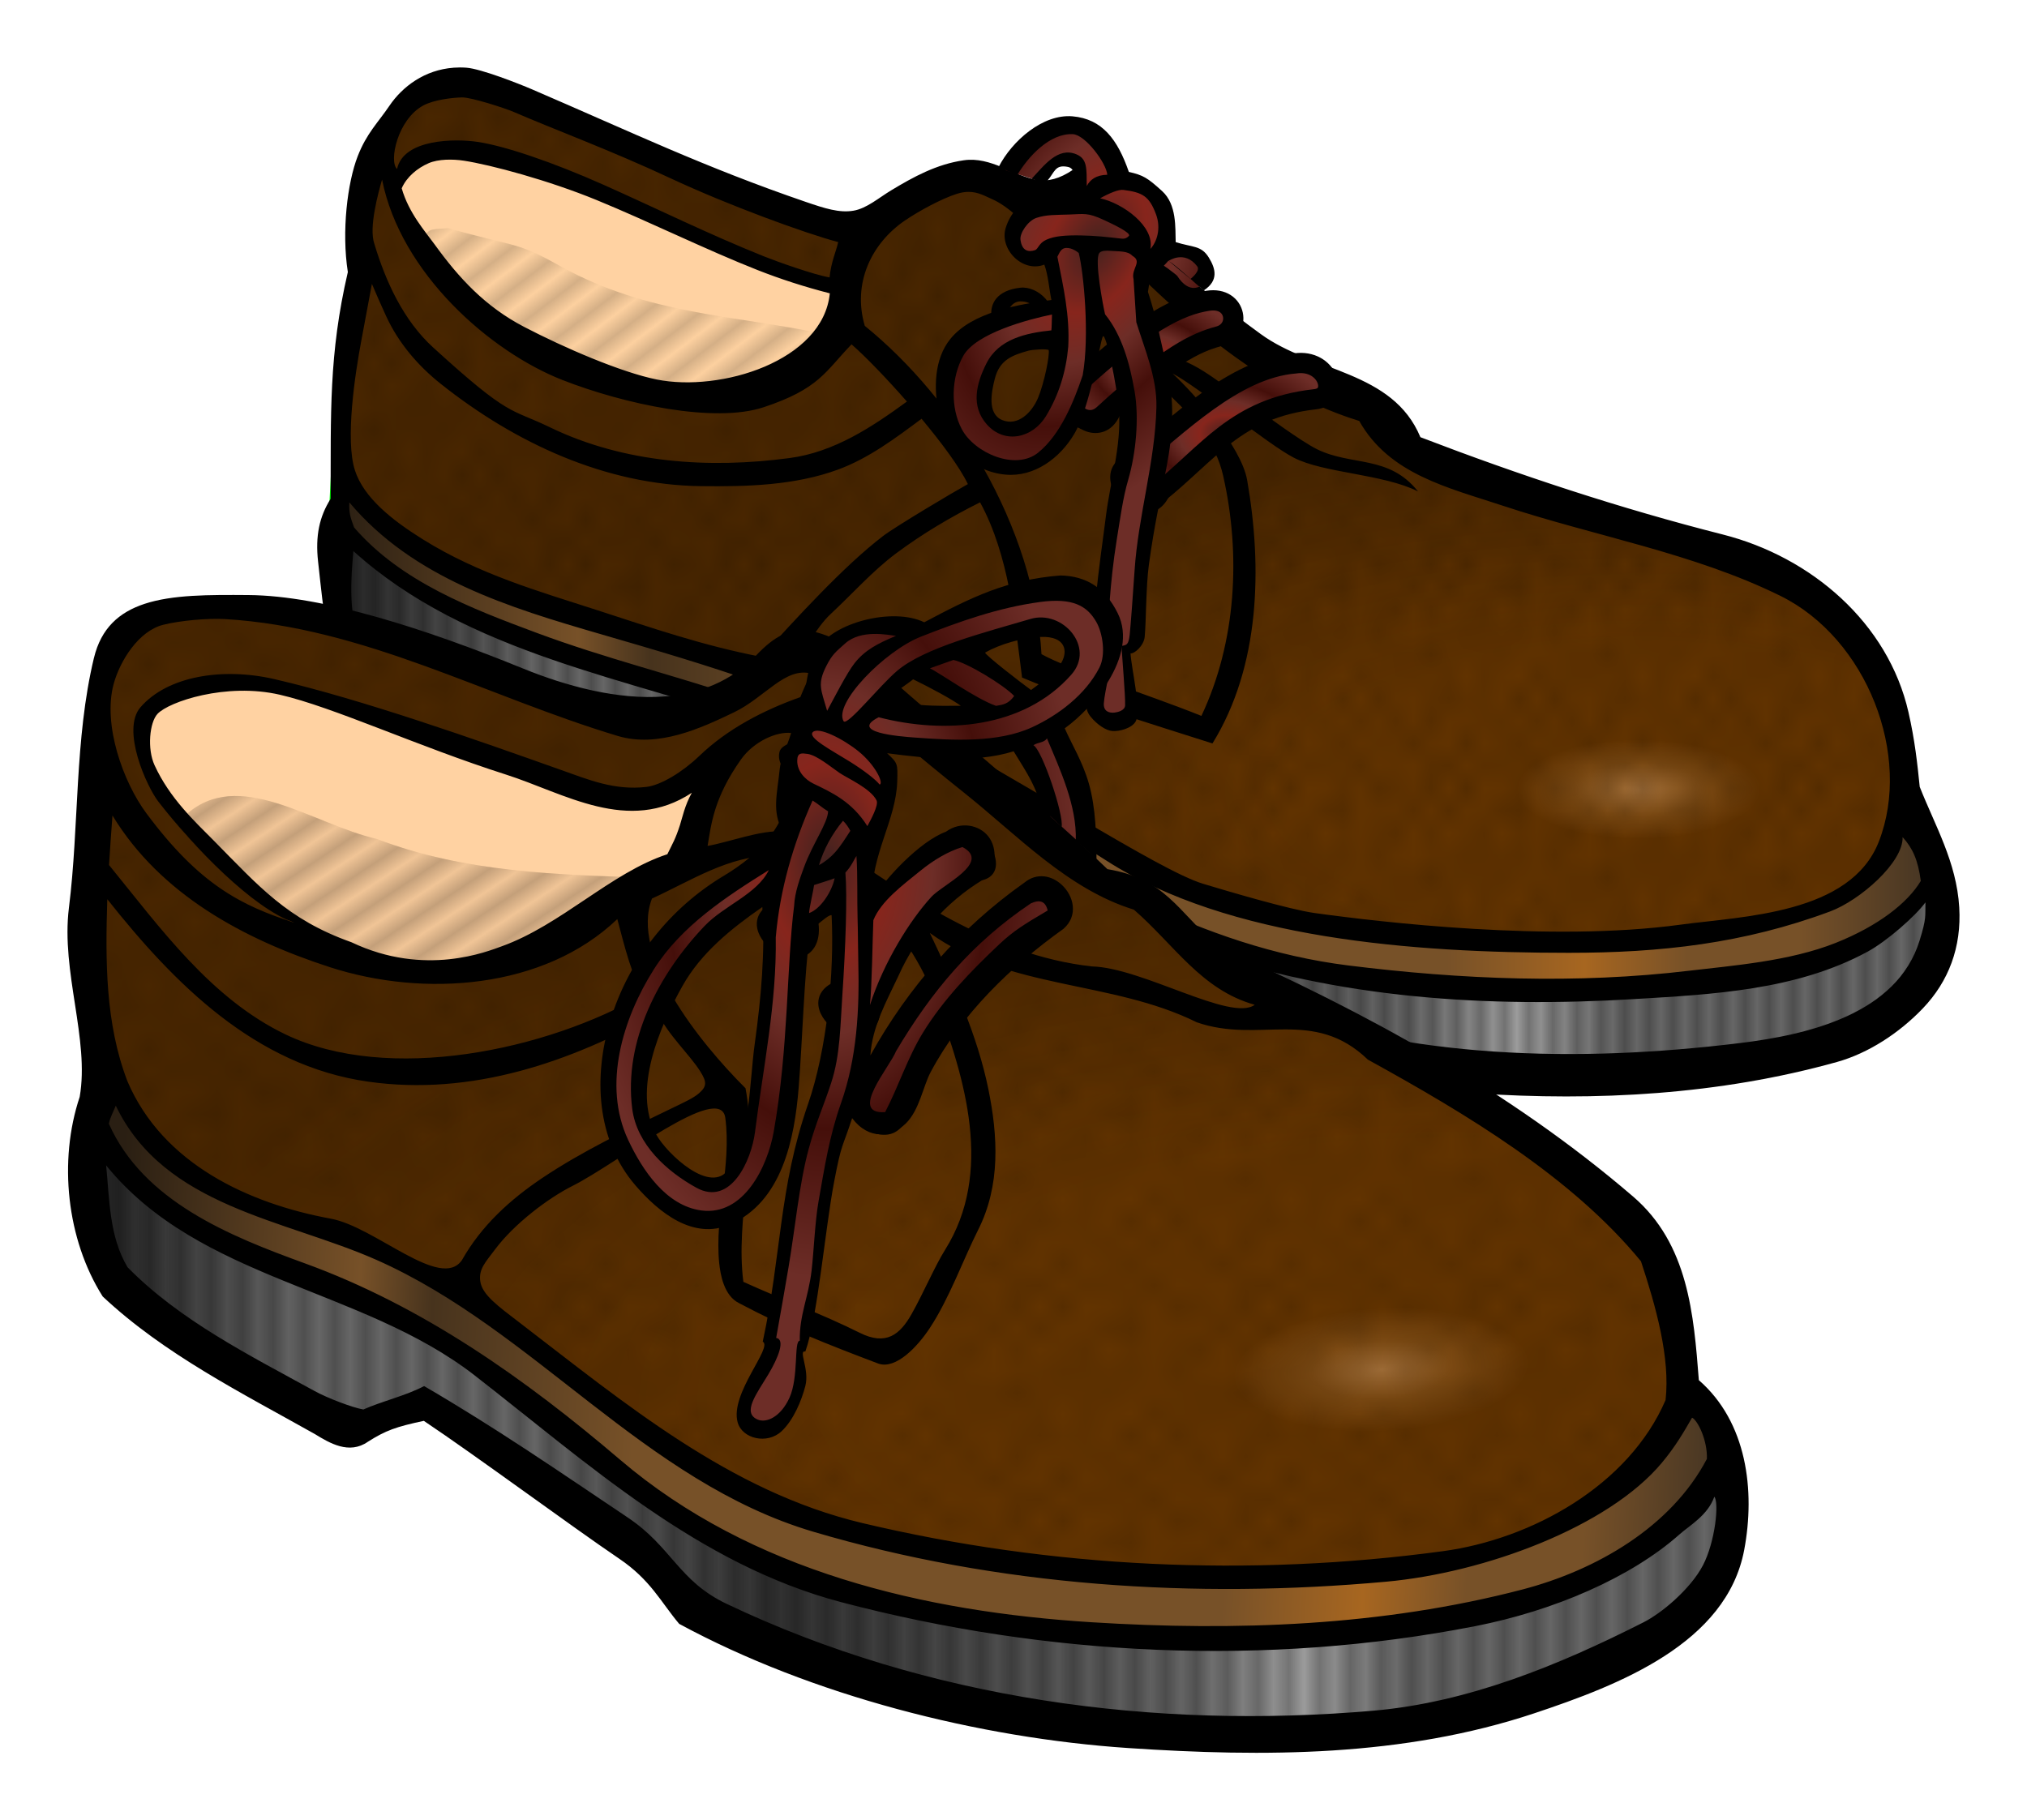 <?xml version="1.0" encoding="UTF-8" standalone="no"?>
<!-- Created with Inkscape (http://www.inkscape.org/) -->

<svg
   xmlns:dc="http://purl.org/dc/elements/1.1/"
   xmlns:cc="http://creativecommons.org/ns#"
   xmlns:rdf="http://www.w3.org/1999/02/22-rdf-syntax-ns#"
   xmlns:svg="http://www.w3.org/2000/svg"
   xmlns="http://www.w3.org/2000/svg"
   xmlns:xlink="http://www.w3.org/1999/xlink"
   xmlns:sodipodi="http://sodipodi.sourceforge.net/DTD/sodipodi-0.dtd"
   xmlns:inkscape="http://www.inkscape.org/namespaces/inkscape"
   width="30.039mm"
   height="26.979mm"
   viewBox="0 0 106.436 95.594"
   id="svg2"
   version="1.1"
   inkscape:version="0.91 r13725"
   sodipodi:docname="Schuhe-coloured.svg">
  <title
     id="title4136">shoes - coloured</title>
  <defs
     id="defs4">
    <linearGradient
       id="linearGradient6716"
       inkscape:collect="always">
      <stop
         id="stop6718"
         offset="0"
         style="stop-color:#a06d37;stop-opacity:1" />
      <stop
         style="stop-color:#7b4912;stop-opacity:1"
         offset="0.076"
         id="stop6720" />
      <stop
         id="stop6722"
         offset="0.142"
         style="stop-color:#623300;stop-opacity:1;" />
      <stop
         style="stop-color:#623300;stop-opacity:1;"
         offset="0.414"
         id="stop6724" />
      <stop
         id="stop6726"
         offset="1"
         style="stop-color:#492600;stop-opacity:1" />
    </linearGradient>
    <linearGradient
       inkscape:collect="always"
       id="linearGradient6471">
      <stop
         style="stop-color:#2a1f13;stop-opacity:1"
         offset="0"
         id="stop6473" />
      <stop
         id="stop6487"
         offset="0.15"
         style="stop-color:#775128;stop-opacity:1;" />
      <stop
         style="stop-color:#47331d;stop-opacity:1"
         offset="0.195"
         id="stop6491" />
      <stop
         id="stop6485"
         offset="0.324"
         style="stop-color:#775128;stop-opacity:1;" />
      <stop
         id="stop6483"
         offset="0.693"
         style="stop-color:#775128;stop-opacity:1;" />
      <stop
         style="stop-color:#a76620;stop-opacity:1"
         offset="0.779"
         id="stop6489" />
      <stop
         id="stop6481"
         offset="0.843"
         style="stop-color:#775128;stop-opacity:1;" />
      <stop
         id="stop6479"
         offset="0.913"
         style="stop-color:#775128;stop-opacity:1;" />
      <stop
         style="stop-color:#423323;stop-opacity:1"
         offset="1"
         id="stop6475" />
    </linearGradient>
    <linearGradient
       inkscape:collect="always"
       id="linearGradient6431">
      <stop
         style="stop-color:#42221f;stop-opacity:1"
         offset="0"
         id="stop6433" />
      <stop
         id="stop6443"
         offset="0.235"
         style="stop-color:#87251c;stop-opacity:1" />
      <stop
         id="stop6441"
         offset="0.417"
         style="stop-color:#6d2d27;stop-opacity:1;" />
      <stop
         id="stop6439"
         offset="0.642"
         style="stop-color:#450f0a;stop-opacity:1" />
      <stop
         style="stop-color:#6d2d27;stop-opacity:1"
         offset="1"
         id="stop6435" />
    </linearGradient>
    <linearGradient
       inkscape:collect="always"
       id="linearGradient6395">
      <stop
         style="stop-color:#1e1e1e;stop-opacity:1"
         offset="0"
         id="stop6397" />
      <stop
         id="stop6421"
         offset="0.132"
         style="stop-color:#666666;stop-opacity:1;" />
      <stop
         id="stop6419"
         offset="0.27"
         style="stop-color:#666666;stop-opacity:1;" />
      <stop
         id="stop6409"
         offset="0.418"
         style="stop-color:#303030;stop-opacity:1" />
      <stop
         id="stop6403"
         offset="0.671"
         style="stop-color:#666666;stop-opacity:1;" />
      <stop
         style="stop-color:#9c9c9c;stop-opacity:1"
         offset="0.736"
         id="stop6405" />
      <stop
         id="stop6407"
         offset="0.799"
         style="stop-color:#666666;stop-opacity:1;" />
      <stop
         style="stop-color:#666666;stop-opacity:1"
         offset="1"
         id="stop6399" />
    </linearGradient>
    <linearGradient
       inkscape:collect="always"
       id="linearGradient6357">
      <stop
         style="stop-color:#a06d37;stop-opacity:1"
         offset="0"
         id="stop6359" />
      <stop
         id="stop6365"
         offset="0.054"
         style="stop-color:#7b4912;stop-opacity:1" />
      <stop
         style="stop-color:#623300;stop-opacity:1;"
         offset="0.114"
         id="stop6367" />
      <stop
         id="stop6369"
         offset="0.414"
         style="stop-color:#623300;stop-opacity:1;" />
      <stop
         style="stop-color:#492600;stop-opacity:1"
         offset="1"
         id="stop6361" />
    </linearGradient>
    <pattern
       inkscape:collect="always"
       xlink:href="#Polkadots-large-7"
       id="pattern5747-3"
       patternTransform="matrix(1.2,0,0,1.125,-3.841,951.409)" />
    <pattern
       inkscape:stockid="Polka dots, large"
       id="Polkadots-large-7"
       patternTransform="translate(0,0) scale(10,10)"
       height="10"
       width="10"
       patternUnits="userSpaceOnUse"
       inkscape:collect="always">
      <circle
         id="circle5332-9"
         r="0.45"
         cy="0.810"
         cx="2.567"
         style="fill:black;stroke:none" />
      <circle
         id="circle5334-2"
         r="0.45"
         cy="2.33"
         cx="3.048"
         style="fill:black;stroke:none" />
      <circle
         id="circle5336-2"
         r="0.45"
         cy="2.415"
         cx="4.418"
         style="fill:black;stroke:none" />
      <circle
         id="circle5338-5"
         r="0.45"
         cy="3.029"
         cx="1.844"
         style="fill:black;stroke:none" />
      <circle
         id="circle5340-4"
         r="0.45"
         cy="1.363"
         cx="6.08"
         style="fill:black;stroke:none" />
      <circle
         id="circle5342-6"
         r="0.45"
         cy="4.413"
         cx="5.819"
         style="fill:black;stroke:none" />
      <circle
         id="circle5344-9"
         r="0.45"
         cy="4.048"
         cx="4.305"
         style="fill:black;stroke:none" />
      <circle
         id="circle5346-1"
         r="0.45"
         cy="3.045"
         cx="5.541"
         style="fill:black;stroke:none" />
      <circle
         id="circle5348-9"
         r="0.45"
         cy="5.527"
         cx="4.785"
         style="fill:black;stroke:none" />
      <circle
         id="circle5350-3"
         r="0.45"
         cy="5.184"
         cx="2.667"
         style="fill:black;stroke:none" />
      <circle
         id="circle5352-6"
         r="0.45"
         cy="1.448"
         cx="7.965"
         style="fill:black;stroke:none" />
      <circle
         id="circle5354-4"
         r="0.45"
         cy="5.049"
         cx="7.047"
         style="fill:black;stroke:none" />
      <circle
         id="circle5356-2"
         r="0.45"
         cy="0.895"
         cx="4.340"
         style="fill:black;stroke:none" />
      <circle
         id="circle5358-4"
         r="0.45"
         cy="0.340"
         cx="7.125"
         style="fill:black;stroke:none" />
      <circle
         id="circle5360-1"
         r="0.45"
         cy="1.049"
         cx="9.553"
         style="fill:black;stroke:none" />
      <circle
         id="circle5362-0"
         r="0.45"
         cy="2.689"
         cx="7.006"
         style="fill:black;stroke:none" />
      <circle
         id="circle5364-0"
         r="0.45"
         cy="2.689"
         cx="8.909"
         style="fill:black;stroke:none" />
      <circle
         id="circle5366-9"
         r="0.45"
         cy="4.407"
         cx="9.315"
         style="fill:black;stroke:none" />
      <circle
         id="circle5368-3"
         r="0.45"
         cy="3.870"
         cx="7.820"
         style="fill:black;stroke:none" />
      <circle
         id="circle5370-4"
         r="0.45"
         cy="5.948"
         cx="8.270"
         style="fill:black;stroke:none" />
      <circle
         id="circle5372-4"
         r="0.45"
         cy="7.428"
         cx="7.973"
         style="fill:black;stroke:none" />
      <circle
         id="circle5374-2"
         r="0.45"
         cy="8.072"
         cx="9.342"
         style="fill:black;stroke:none" />
      <circle
         id="circle5376-2"
         r="0.45"
         cy="9.315"
         cx="8.206"
         style="fill:black;stroke:none" />
      <circle
         id="circle5378-1"
         r="0.45"
         cy="9.475"
         cx="9.682"
         style="fill:black;stroke:none" />
      <circle
         id="circle5380-0"
         r="0.45"
         cy="6.186"
         cx="9.688"
         style="fill:black;stroke:none" />
      <circle
         id="circle5382-3"
         r="0.45"
         cy="6.296"
         cx="3.379"
         style="fill:black;stroke:none" />
      <circle
         id="circle5384-0"
         r="0.45"
         cy="8.204"
         cx="2.871"
         style="fill:black;stroke:none" />
      <circle
         id="circle5386-5"
         r="0.45"
         cy="8.719"
         cx="4.59"
         style="fill:black;stroke:none" />
      <circle
         id="circle5388-5"
         r="0.45"
         cy="9.671"
         cx="3.181"
         style="fill:black;stroke:none" />
      <circle
         id="circle5390-4"
         r="0.45"
         cy="7.315"
         cx="5.734"
         style="fill:black;stroke:none" />
      <circle
         id="circle5392-3"
         r="0.45"
         cy="6.513"
         cx="6.707"
         style="fill:black;stroke:none" />
      <circle
         id="circle5394-5"
         r="0.45"
         cy="9.670"
         cx="5.730"
         style="fill:black;stroke:none" />
      <circle
         id="circle5396-6"
         r="0.45"
         cy="8.373"
         cx="6.535"
         style="fill:black;stroke:none" />
      <circle
         id="circle5398-7"
         r="0.45"
         cy="7.154"
         cx="4.37"
         style="fill:black;stroke:none" />
      <circle
         id="circle5400-0"
         r="0.45"
         cy="7.25"
         cx="0.622"
         style="fill:black;stroke:none" />
      <circle
         id="circle5402-2"
         r="0.45"
         cy="5.679"
         cx="0.831"
         style="fill:black;stroke:none" />
      <circle
         id="circle5404-3"
         r="0.45"
         cy="8.519"
         cx="1.257"
         style="fill:black;stroke:none" />
      <circle
         id="circle5406-1"
         r="0.45"
         cy="6.877"
         cx="1.989"
         style="fill:black;stroke:none" />
      <circle
         id="circle5408-4"
         r="0.45"
         cy="3.181"
         cx="0.374"
         style="fill:black;stroke:none" />
      <circle
         id="circle5410-4"
         r="0.45"
         cy="1.664"
         cx="1.166"
         style="fill:black;stroke:none" />
      <circle
         id="circle5412-4"
         r="0.45"
         cy="0.093"
         cx="1.151"
         style="fill:black;stroke:none" />
      <circle
         id="circle5414-0"
         r="0.45"
         cy="10.093"
         cx="1.151"
         style="fill:black;stroke:none" />
      <circle
         id="circle5416-8"
         r="0.45"
         cy="4.451"
         cx="1.302"
         style="fill:black;stroke:none" />
      <circle
         id="circle5418-8"
         r="0.45"
         cy="3.763"
         cx="3.047"
         style="fill:black;stroke:none" />
    </pattern>
    <radialGradient
       inkscape:collect="always"
       xlink:href="#linearGradient6357"
       id="radialGradient6363"
       cx="68.237"
       cy="1029.814"
       fx="68.237"
       fy="1029.814"
       r="42.034"
       gradientTransform="matrix(-0.036,-0.675,1.621,-0.086,-1598.207,1155.148)"
       gradientUnits="userSpaceOnUse" />
    <pattern
       inkscape:collect="always"
       xlink:href="#Strips1_1-9"
       id="pattern5755-1"
       patternTransform="matrix(0.808,0,0,1.691,-2.828,950.352)" />
    <pattern
       inkscape:isstock="true"
       inkscape:stockid="Stripes 1:1"
       id="Strips1_1-9"
       patternTransform="translate(0,0) scale(10,10)"
       height="1"
       width="2"
       patternUnits="userSpaceOnUse"
       inkscape:collect="always">
      <rect
         id="rect4882-6"
         height="2"
         width="1"
         y="-0.5"
         x="0"
         style="fill:black;stroke:none" />
    </pattern>
    <linearGradient
       inkscape:collect="always"
       xlink:href="#linearGradient6395"
       id="linearGradient6401"
       x1="0.604"
       y1="1023.904"
       x2="87.453"
       y2="1023.904"
       gradientUnits="userSpaceOnUse" />
    <radialGradient
       inkscape:collect="always"
       xlink:href="#linearGradient6431"
       id="radialGradient6437"
       cx="39.583"
       cy="996.645"
       fx="39.583"
       fy="996.645"
       r="13.366"
       gradientTransform="matrix(1,0,0,1.643,0,-643.73)"
       gradientUnits="userSpaceOnUse" />
    <pattern
       inkscape:collect="always"
       xlink:href="#Strips1_1-3"
       id="pattern5857-4"
       patternTransform="matrix(0.493,0.748,-2.888,1.904,-2.475,949.644)" />
    <pattern
       inkscape:isstock="true"
       inkscape:stockid="Stripes 1:1"
       id="Strips1_1-3"
       patternTransform="translate(0,0) scale(10,10)"
       height="1"
       width="2"
       patternUnits="userSpaceOnUse"
       inkscape:collect="always">
      <rect
         id="rect4882-9"
         height="2"
         width="1"
         y="-0.5"
         x="0"
         style="fill:black;stroke:none" />
    </pattern>
    <linearGradient
       inkscape:collect="always"
       xlink:href="#linearGradient6471"
       id="linearGradient6477"
       x1="2.359"
       y1="1015.04"
       x2="87.219"
       y2="1019.725"
       gradientUnits="userSpaceOnUse" />
    <pattern
       inkscape:collect="always"
       xlink:href="#Strips1_1-0"
       id="pattern5964-5"
       patternTransform="matrix(0.631,0,0,2.575,-11.109,920.118)" />
    <pattern
       inkscape:isstock="true"
       inkscape:stockid="Stripes 1:1"
       id="Strips1_1-0"
       patternTransform="translate(0,0) scale(10,10)"
       height="1"
       width="2"
       patternUnits="userSpaceOnUse"
       inkscape:collect="always">
      <rect
         id="rect4882-0"
         height="2"
         width="1"
         y="-0.5"
         x="0"
         style="fill:black;stroke:none" />
    </pattern>
    <linearGradient
       inkscape:collect="always"
       xlink:href="#linearGradient6395"
       id="linearGradient6553"
       x1="15.56"
       y1="991.427"
       x2="100.642"
       y2="991.427"
       gradientUnits="userSpaceOnUse" />
    <pattern
       inkscape:collect="always"
       xlink:href="#Polkadots-large-6"
       id="pattern6064-0"
       patternTransform="matrix(0.925,0,0,1.175,4.766,922.118)" />
    <pattern
       inkscape:stockid="Polka dots, large"
       id="Polkadots-large-6"
       patternTransform="translate(0,0) scale(10,10)"
       height="10"
       width="10"
       patternUnits="userSpaceOnUse"
       inkscape:collect="always">
      <circle
         id="circle5332-6"
         r="0.45"
         cy="0.810"
         cx="2.567"
         style="fill:black;stroke:none" />
      <circle
         id="circle5334-6"
         r="0.45"
         cy="2.33"
         cx="3.048"
         style="fill:black;stroke:none" />
      <circle
         id="circle5336-1"
         r="0.45"
         cy="2.415"
         cx="4.418"
         style="fill:black;stroke:none" />
      <circle
         id="circle5338-1"
         r="0.45"
         cy="3.029"
         cx="1.844"
         style="fill:black;stroke:none" />
      <circle
         id="circle5340-2"
         r="0.45"
         cy="1.363"
         cx="6.08"
         style="fill:black;stroke:none" />
      <circle
         id="circle5342-8"
         r="0.45"
         cy="4.413"
         cx="5.819"
         style="fill:black;stroke:none" />
      <circle
         id="circle5344-3"
         r="0.45"
         cy="4.048"
         cx="4.305"
         style="fill:black;stroke:none" />
      <circle
         id="circle5346-5"
         r="0.45"
         cy="3.045"
         cx="5.541"
         style="fill:black;stroke:none" />
      <circle
         id="circle5348-3"
         r="0.45"
         cy="5.527"
         cx="4.785"
         style="fill:black;stroke:none" />
      <circle
         id="circle5350-4"
         r="0.45"
         cy="5.184"
         cx="2.667"
         style="fill:black;stroke:none" />
      <circle
         id="circle5352-1"
         r="0.45"
         cy="1.448"
         cx="7.965"
         style="fill:black;stroke:none" />
      <circle
         id="circle5354-7"
         r="0.45"
         cy="5.049"
         cx="7.047"
         style="fill:black;stroke:none" />
      <circle
         id="circle5356-0"
         r="0.45"
         cy="0.895"
         cx="4.340"
         style="fill:black;stroke:none" />
      <circle
         id="circle5358-3"
         r="0.45"
         cy="0.340"
         cx="7.125"
         style="fill:black;stroke:none" />
      <circle
         id="circle5360-8"
         r="0.45"
         cy="1.049"
         cx="9.553"
         style="fill:black;stroke:none" />
      <circle
         id="circle5362-8"
         r="0.45"
         cy="2.689"
         cx="7.006"
         style="fill:black;stroke:none" />
      <circle
         id="circle5364-9"
         r="0.45"
         cy="2.689"
         cx="8.909"
         style="fill:black;stroke:none" />
      <circle
         id="circle5366-1"
         r="0.45"
         cy="4.407"
         cx="9.315"
         style="fill:black;stroke:none" />
      <circle
         id="circle5368-9"
         r="0.45"
         cy="3.870"
         cx="7.820"
         style="fill:black;stroke:none" />
      <circle
         id="circle5370-7"
         r="0.45"
         cy="5.948"
         cx="8.270"
         style="fill:black;stroke:none" />
      <circle
         id="circle5372-6"
         r="0.45"
         cy="7.428"
         cx="7.973"
         style="fill:black;stroke:none" />
      <circle
         id="circle5374-5"
         r="0.45"
         cy="8.072"
         cx="9.342"
         style="fill:black;stroke:none" />
      <circle
         id="circle5376-0"
         r="0.45"
         cy="9.315"
         cx="8.206"
         style="fill:black;stroke:none" />
      <circle
         id="circle5378-5"
         r="0.45"
         cy="9.475"
         cx="9.682"
         style="fill:black;stroke:none" />
      <circle
         id="circle5380-3"
         r="0.45"
         cy="6.186"
         cx="9.688"
         style="fill:black;stroke:none" />
      <circle
         id="circle5382-8"
         r="0.45"
         cy="6.296"
         cx="3.379"
         style="fill:black;stroke:none" />
      <circle
         id="circle5384-7"
         r="0.45"
         cy="8.204"
         cx="2.871"
         style="fill:black;stroke:none" />
      <circle
         id="circle5386-4"
         r="0.45"
         cy="8.719"
         cx="4.59"
         style="fill:black;stroke:none" />
      <circle
         id="circle5388-0"
         r="0.45"
         cy="9.671"
         cx="3.181"
         style="fill:black;stroke:none" />
      <circle
         id="circle5390-0"
         r="0.45"
         cy="7.315"
         cx="5.734"
         style="fill:black;stroke:none" />
      <circle
         id="circle5392-2"
         r="0.45"
         cy="6.513"
         cx="6.707"
         style="fill:black;stroke:none" />
      <circle
         id="circle5394-6"
         r="0.45"
         cy="9.670"
         cx="5.730"
         style="fill:black;stroke:none" />
      <circle
         id="circle5396-65"
         r="0.45"
         cy="8.373"
         cx="6.535"
         style="fill:black;stroke:none" />
      <circle
         id="circle5398-9"
         r="0.45"
         cy="7.154"
         cx="4.37"
         style="fill:black;stroke:none" />
      <circle
         id="circle5400-9"
         r="0.45"
         cy="7.25"
         cx="0.622"
         style="fill:black;stroke:none" />
      <circle
         id="circle5402-3"
         r="0.45"
         cy="5.679"
         cx="0.831"
         style="fill:black;stroke:none" />
      <circle
         id="circle5404-2"
         r="0.45"
         cy="8.519"
         cx="1.257"
         style="fill:black;stroke:none" />
      <circle
         id="circle5406-6"
         r="0.45"
         cy="6.877"
         cx="1.989"
         style="fill:black;stroke:none" />
      <circle
         id="circle5408-8"
         r="0.45"
         cy="3.181"
         cx="0.374"
         style="fill:black;stroke:none" />
      <circle
         id="circle5410-8"
         r="0.45"
         cy="1.664"
         cx="1.166"
         style="fill:black;stroke:none" />
      <circle
         id="circle5412-7"
         r="0.45"
         cy="0.093"
         cx="1.151"
         style="fill:black;stroke:none" />
      <circle
         id="circle5414-5"
         r="0.45"
         cy="10.093"
         cx="1.151"
         style="fill:black;stroke:none" />
      <circle
         id="circle5416-82"
         r="0.45"
         cy="4.451"
         cx="1.302"
         style="fill:black;stroke:none" />
      <circle
         id="circle5418-3"
         r="0.45"
         cy="3.763"
         cx="3.047"
         style="fill:black;stroke:none" />
    </pattern>
    <radialGradient
       inkscape:collect="always"
       xlink:href="#linearGradient6716"
       id="radialGradient6714"
       cx="78.939"
       cy="1000.089"
       fx="78.939"
       fy="1000.089"
       r="41.287"
       gradientTransform="matrix(-1.092,-2.2215092e-4,9.0557017e-5,-0.445,170.687,1435.975)"
       gradientUnits="userSpaceOnUse" />
    <pattern
       inkscape:collect="always"
       xlink:href="#Strips1_1-5"
       id="pattern6165-1"
       patternTransform="matrix(0.524,0.691,-4.941,3.743,10.891,938.118)" />
    <pattern
       inkscape:isstock="true"
       inkscape:stockid="Stripes 1:1"
       id="Strips1_1-5"
       patternTransform="translate(0,0) scale(10,10)"
       height="1"
       width="2"
       patternUnits="userSpaceOnUse"
       inkscape:collect="always">
      <rect
         id="rect4882-8"
         height="2"
         width="1"
         y="-0.5"
         x="0"
         style="fill:black;stroke:none" />
    </pattern>
    <radialGradient
       inkscape:collect="always"
       xlink:href="#linearGradient6431"
       id="radialGradient6758"
       cx="55.553"
       cy="968.161"
       fx="55.553"
       fy="968.161"
       r="5.835"
       gradientTransform="matrix(1.536,0.793,-1.231,2.386,1162.523,-1391.667)"
       gradientUnits="userSpaceOnUse" />
    <radialGradient
       inkscape:collect="always"
       xlink:href="#linearGradient6431"
       id="radialGradient6766"
       cx="58.99"
       cy="968.384"
       fx="58.99"
       fy="968.384"
       r="4.831"
       gradientTransform="matrix(1,0,0,0.761,0,231.656)"
       gradientUnits="userSpaceOnUse" />
    <radialGradient
       inkscape:collect="always"
       xlink:href="#linearGradient6431"
       id="radialGradient6774"
       cx="62.906"
       cy="972.1"
       fx="62.906"
       fy="972.1"
       r="5.907"
       gradientTransform="matrix(1,0,0,0.695,0,296.639)"
       gradientUnits="userSpaceOnUse" />
    <linearGradient
       inkscape:collect="always"
       xlink:href="#linearGradient6471"
       id="linearGradient6784"
       x1="16.293"
       y1="987.842"
       x2="100.302"
       y2="987.842"
       gradientUnits="userSpaceOnUse" />
  </defs>
  <sodipodi:namedview
     id="base"
     pagecolor="#ffffff"
     bordercolor="#666666"
     borderopacity="1.0"
     inkscape:pageopacity="0.0"
     inkscape:pageshadow="2"
     inkscape:zoom="8"
     inkscape:cx="67.312494"
     inkscape:cy="44.827118"
     inkscape:document-units="mm"
     inkscape:current-layer="layer1"
     showgrid="false"
     inkscape:window-width="2560"
     inkscape:window-height="1420"
     inkscape:window-x="-2"
     inkscape:window-y="-3"
     inkscape:window-maximized="1"
     inkscape:snap-global="false"
     fit-margin-top="1"
     fit-margin-right="1"
     fit-margin-bottom="1"
     fit-margin-left="1">
    <inkscape:grid
       type="xygrid"
       id="grid4145"
       originx="1.466"
       originy="-7.304" />
  </sodipodi:namedview>
  <g
     inkscape:label="Ebene 1"
     inkscape:groupmode="layer"
     id="layer1"
     transform="translate(1.466,-949.464)"
     style="display:inline">
    <g
       id="g6786">
      <path
         sodipodi:nodetypes="ccccccccccccccccccccccc"
         inkscape:connector-curvature="0"
         id="path4465"
         d="m 22.336,953.963 c -1.684,0.077 -3.257,1.695 -4.385,3.995 -0.538,1.621 -1.119,2.877 -0.798,5.019 -0.194,1.804 -0.581,4.263 -0.796,6.211 l -0.417,7.995 0.556,7.37 c 4.233,4.091 8.657,4.945 13.071,5.979 l 2.357,-1.479 13.773,5.928 c 0.955,1.261 1.49,2.731 3.476,3.476 l 23.082,7.231 c 6.072,0.455 12.144,1.06 18.215,-0.278 5.653,-0.803 8.613,-3.723 9.177,-4.867 1.286,-2.588 0.438,-3.417 0.348,-5.145 -0.312,-1.704 -0.827,-3.205 -1.877,-4.171 0.093,-2.781 -1.02,-5.446 -2.225,-7.856 -2.503,-4.066 -5.91,-4.334 -7.717,-5.006 l -16.199,-5.353 c -0.537,-1.131 -1.271,-2.066 -2.364,-2.642 -7.331,-2.075 -11.268,-6.651 -15.156,-11.263 -1.588,0.604 -3.047,0.179 -4.45,-0.695 -3.778,0.328 -5.097,1.79 -6.535,3.198 -6.013,-1.492 -18.307,-7.29 -21.135,-7.648 z"
         style="fill:#ffd2a2;fill-opacity:1;fill-rule:evenodd;stroke:#00ff00;stroke-width:0.354;stroke-linecap:butt;stroke-linejoin:miter;stroke-miterlimit:4;stroke-dasharray:none;stroke-opacity:1" />
      <path
         sodipodi:nodetypes="ccccccccccccccccccc"
         inkscape:connector-curvature="0"
         id="path5868"
         d="m 15.781,976.831 0.707,7.071 c -0.457,1.94 12.679,7.469 13.571,6.509 0.707,-0.177 2.162,-1.736 2.162,-1.736 l 14.319,6.187 1.945,3.359 20.153,6.541 c 4.266,0.851 8.494,1.849 13.081,1.414 4.407,-0.534 8.299,-0.38 13.612,-2.121 4.799,-1.869 5.063,-5.146 5.127,-8.485 l -3.182,2.652 c -2.555,1.043 -4.804,2.514 -8.132,2.475 -4.926,0.375 -9.509,1.23 -15.203,0.53 -3.634,-0.355 -7.199,-0.502 -11.314,-2.298 -3.536,-0.79 -7.071,-2.862 -10.607,-4.773 -1.919,-1.709 -5.087,-3.418 -8.132,-5.127 -4.243,-1.728 -8.485,-2.996 -12.728,-4.419 -3.123,-0.786 -6.246,-2.088 -9.369,-3.359 -3.09,-1.799 -4.547,-3.108 -6.01,-4.419 z"
         style="fill:url(#linearGradient6553);fill-opacity:1;fill-rule:evenodd;stroke:#ff0000;stroke-width:0.354;stroke-linecap:butt;stroke-linejoin:miter;stroke-miterlimit:4;stroke-dasharray:none;stroke-opacity:1" />
      <path
         sodipodi:nodetypes="ccccccccccccccccccc"
         inkscape:connector-curvature="0"
         id="path5868-0"
         d="m 15.781,976.831 0.707,7.071 c -0.457,1.94 12.679,7.469 13.571,6.509 0.707,-0.177 2.162,-1.736 2.162,-1.736 l 14.319,6.187 1.945,3.359 20.153,6.541 c 4.266,0.851 8.494,1.849 13.081,1.414 4.407,-0.534 8.299,-0.38 13.612,-2.121 4.799,-1.869 5.063,-5.146 5.127,-8.485 l -3.182,2.652 c -2.555,1.043 -4.804,2.514 -8.132,2.475 -4.926,0.375 -9.509,1.23 -15.203,0.53 -3.634,-0.355 -7.199,-0.502 -11.314,-2.298 -3.536,-0.79 -7.071,-2.862 -10.607,-4.773 -1.919,-1.709 -5.087,-3.418 -8.132,-5.127 -4.243,-1.728 -8.485,-2.996 -12.728,-4.419 -3.123,-0.786 -6.246,-2.088 -9.369,-3.359 -3.09,-1.799 -4.547,-3.108 -6.01,-4.419 z"
         style="display:inline;opacity:0.246;fill:url(#pattern5964-5);fill-opacity:1;fill-rule:evenodd;stroke:#ff0000;stroke-width:0.354;stroke-linecap:butt;stroke-linejoin:miter;stroke-miterlimit:4;stroke-dasharray:none;stroke-opacity:1" />
      <path
         id="path5972"
         d="m 22.896,953.656 c -1.922,-0.138 -2.883,0.757 -3.846,1.646 -2.67,4.267 -1.718,6.19 -1.75,8.75 -1.018,5.113 -1.359,9.086 -0.875,10.875 2.382,2.765 4.517,3.555 6.75,5.125 l 15.625,4.875 c 0,0 16.817,8.212 17.125,8.625 0.5,0.671 6.875,3.64 6.875,3.375 4.928,1.068 9.906,1.887 15,2.125 5.71,-0.224 11.53,-0.359 15.625,-1.875 1.708,-0.852 3.917,-1.269 5,-5 -0.258,-2.355 0.529,-3.948 -1.375,-7.5 -3.747,-4.899 -5.223,-4.636 -7.25,-5.625 l -17.625,-6 -2.75,-3 c -3.736,-1.293 -7.302,-3.093 -10.375,-6.375 -2.765,-2.422 -5.944,-4.118 -9.375,-5.375 l -5.875,3.25 c -6.461,-1.573 -12.469,-4.733 -18.625,-7.375 -0.89,-0.313 -1.638,-0.476 -2.279,-0.521 z m -0.801,3.67 c 0.548,0.011 1.116,0.1 1.605,0.148 2.245,0.221 3.745,1.095 5.834,1.945 2.308,0.94 4.491,2.168 6.805,3.094 2.085,0.834 4.842,1.724 6.365,2.209 0.556,0.96 -0.51,2.441 -1.193,3.314 -1.218,1.558 -2.85,2.24 -4.818,2.432 -3.257,0.317 -6.631,-0.809 -9.545,-2.299 -2.661,-1.36 -5.098,-3.383 -6.807,-5.834 -0.629,-0.902 -1.262,-2 -1.148,-3.094 0.069,-0.659 0.86,-1.228 1.414,-1.59 0.412,-0.269 0.94,-0.337 1.488,-0.326 z"
         style="fill:url(#radialGradient6714);fill-opacity:1;fill-rule:evenodd;stroke:#ff0000;stroke-width:0.354;stroke-linecap:butt;stroke-linejoin:miter;stroke-miterlimit:4;stroke-dasharray:none;stroke-opacity:1"
         inkscape:connector-curvature="0" />
      <path
         sodipodi:nodetypes="sccccccccccccccccccscssccssssssc"
         id="path5972-9"
         d="m 22.896,953.656 c -1.922,-0.138 -2.883,0.757 -3.846,1.646 -2.67,4.267 -1.718,6.19 -1.75,8.75 -1.018,5.113 -1.359,9.086 -0.875,10.875 2.382,2.765 4.517,3.555 6.75,5.125 l 15.625,4.875 c 0,0 16.817,8.212 17.125,8.625 0.5,0.671 6.875,3.64 6.875,3.375 4.928,1.068 9.906,1.887 15,2.125 5.71,-0.224 11.53,-0.359 15.625,-1.875 1.708,-0.852 3.917,-1.269 5,-5 -0.258,-2.355 0.529,-3.948 -1.375,-7.5 -3.747,-4.899 -5.223,-4.636 -7.25,-5.625 l -17.625,-6 c 0.153,-1.954 -1.484,-2.306 -2.75,-3 -3.736,-1.293 -7.302,-3.093 -10.375,-6.375 -2.765,-2.422 -5.944,-4.118 -9.375,-5.375 l -5.875,3.25 c -6.461,-1.573 -12.469,-4.733 -18.625,-7.375 -0.89,-0.313 -1.638,-0.476 -2.279,-0.521 z m -0.801,3.67 c 0.548,0.011 1.116,0.1 1.605,0.148 2.245,0.221 3.745,1.095 5.834,1.945 2.308,0.94 4.491,2.168 6.805,3.094 2.085,0.834 4.842,1.724 6.365,2.209 0.556,0.96 -0.51,2.441 -1.193,3.314 -1.218,1.558 -2.85,2.24 -4.818,2.432 -3.257,0.317 -6.631,-0.809 -9.545,-2.299 -2.661,-1.36 -5.098,-3.383 -6.807,-5.834 -0.629,-0.902 -1.262,-2 -1.148,-3.094 0.069,-0.659 0.86,-1.228 1.414,-1.59 0.412,-0.269 0.94,-0.337 1.488,-0.326 z"
         style="display:inline;opacity:0.257;fill:url(#pattern6064-0);fill-opacity:1;fill-rule:evenodd;stroke:#ff0000;stroke-width:0.354;stroke-linecap:butt;stroke-linejoin:miter;stroke-miterlimit:4;stroke-dasharray:none;stroke-opacity:1"
         inkscape:connector-curvature="0" />
      <path
         sodipodi:nodetypes="ccccccc"
         inkscape:connector-curvature="0"
         id="path6069-8"
         d="m 20.715,962.214 c 0.314,-0.758 0.256,-0.689 1.364,-0.766 3.534,1.011 3.547,0.672 5.931,2.028 4.596,2.523 9.029,2.528 13.626,3.5 -0.278,1.044 -1.056,1.839 -1.812,2.475 -3.927,2.228 -7.627,0.24 -9.855,-0.265 -4.422,-1.751 -7.056,-3.437 -9.253,-6.971 z"
         style="display:inline;opacity:0.199;fill:url(#pattern6165-1);fill-opacity:1;fill-rule:evenodd;stroke:none;stroke-width:0.354;stroke-linecap:butt;stroke-linejoin:miter;stroke-miterlimit:4;stroke-dasharray:none;stroke-opacity:1" />
      <path
         sodipodi:nodetypes="ccccccc"
         inkscape:connector-curvature="0"
         id="path6069"
         d="m 20.715,962.214 c 0.314,-0.758 0.256,-0.689 1.364,-0.766 3.534,1.011 3.547,0.672 5.931,2.028 4.596,2.523 9.029,2.528 13.626,3.5 -0.278,1.044 -1.056,1.839 -1.812,2.475 -3.927,2.228 -7.627,0.24 -9.855,-0.265 -4.422,-1.751 -7.056,-3.436 -9.253,-6.971 z"
         style="opacity:0.199;fill:#f0c496;fill-opacity:1;fill-rule:evenodd;stroke:none;stroke-width:0.354;stroke-linecap:butt;stroke-linejoin:miter;stroke-miterlimit:4;stroke-dasharray:none;stroke-opacity:1" />
      <path
         sodipodi:nodetypes="ccccccccccccccccccccccc"
         inkscape:connector-curvature="0"
         id="path6776"
         d="m 16.534,974.621 -0.062,2.688 c 1.192,1.029 1.865,1.844 4,3.188 2.034,1.209 4.295,2.393 7.812,3.438 l 10.5,3.125 c 2.728,1.05 5.447,2.077 8.5,3.938 3.159,1.912 6.193,4.071 9.5,5.688 2.686,1.308 5.501,2.583 9.5,3.562 4.126,0.67 8.17,1.444 12.938,1.312 3.708,-0.201 7.417,-0.299 11.125,-0.812 1.686,-0.363 3.132,-0.547 5.438,-1.375 1.34,-0.909 2.65,-1.759 4.313,-3.312 l -1.688,-4.812 -0.75,2.938 c -0.525,1.297 -1.646,2.117 -3,2.75 -1.648,0.589 -3.301,1.174 -5.438,1.438 -4.658,0.71 -9.494,0.532 -14.312,0.438 -3.565,-0.183 -6.9,-0.825 -10.312,-1.312 -4.043,-1.256 -6.609,-2.933 -9.562,-4.5 l -13,-6.875 -8.875,-3.062 c -4.768,-1.29 -8.649,-2.668 -11.75,-4.125 -2.183,-1.298 -4.018,-2.683 -4.875,-4.312 z"
         style="fill:url(#linearGradient6784);fill-opacity:1;fill-rule:evenodd;stroke:#ceff00;stroke-width:0.354;stroke-linecap:butt;stroke-linejoin:miter;stroke-miterlimit:4;stroke-dasharray:none;stroke-opacity:1" />
      <path
         sodipodi:nodetypes="sssccscccccsccsscsscscsssssssssssccssscssssscssscssscssccscscscccssssccscsscccscscsscsccssccssscccssssccscsssccsscsssscssssssscscscssssscscsccsssscccsssssscccccssscccscccccccc"
         inkscape:connector-curvature="0"
         id="path4192"
         d="m 22.353,953.02 c -1.52,0.111 -2.686,0.987 -3.374,2.003 -0.605,0.893 -1.194,1.437 -1.665,2.652 -0.536,1.383 -0.85,3.935 -0.515,6.077 -1.006,4.325 -0.889,7.442 -0.903,11.908 -0.594,0.937 -0.808,1.947 -0.66,3.292 0.34,3.102 0.414,3.954 1.149,6.19 1.65,1.36 4.265,3.023 6.972,4.293 2.501,1.173 5.081,2.012 7.048,1.964 0.893,-0.763 1.259,-1.039 1.836,-1.768 l 13.557,6.12 c 1.189,3.414 5.099,4.312 8.117,5.173 7.321,2.089 14.372,5.439 22.061,5.955 6.374,0.428 12.844,0.081 19.021,-1.645 1.647,-0.46 3.271,-1.524 4.502,-2.811 1.355,-1.417 2.039,-3.21 1.914,-5.308 -0.143,-2.385 -1.272,-4.29 -2.075,-6.329 -0.127,-1.249 -0.255,-2.443 -0.591,-3.919 -1.068,-4.688 -5.097,-8.152 -9.753,-9.334 -5.385,-1.367 -10.695,-3.121 -15.875,-5.11 -1.46,-3.506 -5.62,-3.404 -8.384,-5.416 -3.55,-2.585 -6.805,-5.509 -9.875,-8.617 -0.683,0.457 -1.281,0.623 -1.884,0.519 -1.228,-0.212 -2.403,-1.233 -3.835,-1.028 -1.43,0.205 -2.65,0.878 -3.809,1.577 -0.667,0.403 -1.29,0.954 -1.984,1.071 -0.746,0.126 -1.511,-0.122 -2.518,-0.467 -5.303,-1.817 -9.138,-3.66 -14.361,-5.907 -0.699,-0.301 -2.683,-1.08 -3.444,-1.136 -0.231,-0.017 -0.456,-0.016 -0.674,0 z m 0.427,1.559 c 0.498,-0.013 2.288,0.573 2.724,0.762 2.169,0.938 5.138,2.034 8.219,3.476 3.081,1.441 7.123,2.91 8.825,3.361 -0.122,0.53 -0.368,1.018 -0.454,1.855 -0.821,-0.142 -2.728,-0.818 -3.446,-1.106 -2.859,-1.144 -5.7,-2.546 -8.412,-3.754 -2.682,-1.195 -5.182,-2.042 -6.625,-2.258 -1.174,-0.176 -3.888,-0.166 -4.228,1.423 -0.441,-0.394 0.025,-2.602 1.374,-3.333 0.557,-0.302 1.525,-0.412 2.023,-0.425 z m 0.098,3.322 c 1.442,0.219 4.474,1.039 6.982,2.068 2.748,1.128 5.779,2.625 8.463,3.681 1.197,0.471 2.456,0.879 3.784,1.219 -0.355,3.566 -5.755,5.199 -9.088,4.525 -1.883,-0.381 -4.859,-1.667 -6.963,-2.763 -2.04,-1.063 -3.417,-2.554 -4.706,-4.338 -0.474,-0.656 -1.348,-1.631 -1.723,-2.94 0.265,-0.608 0.827,-1.063 1.414,-1.319 0.507,-0.221 1.267,-0.219 1.836,-0.133 z m 26.503,1.64 c 0.538,-0.003 0.916,0.242 1.262,0.389 1.502,0.635 4.284,3.882 5.879,6.57 1.704,2.872 5.451,4.465 6.24,7.952 0.936,4.139 0.69,8.73 -1.143,12.608 -2.933,-1.177 -6.952,-2.432 -8.397,-3.242 -0.19,-3.335 -1.325,-6.726 -3.05,-9.779 -1.643,-2.907 -3.821,-5.508 -6.229,-7.463 -0.657,-2.232 0.344,-4.325 2.101,-5.527 0.724,-0.495 1.935,-1.155 2.742,-1.408 0.22,-0.069 0.416,-0.099 0.595,-0.1 z m 3.435,0.324 c 0.737,0.104 1.315,0.18 1.521,0.017 4.462,4.545 9.347,9.776 15.569,11.689 1.578,2.803 4.662,3.498 7.548,4.454 4.845,1.605 10,2.478 14.567,4.732 4.55,2.245 6.923,8.393 5.171,12.901 -1.484,3.817 -7.126,3.92 -10.455,4.371 -6.751,0.916 -15.715,-0.136 -19.18,-0.617 -1.309,-0.181 -4.587,-1.153 -5.847,-1.534 -2.363,-0.714 -9.604,-5.516 -15.237,-8.423 -1.302,-0.672 -5.183,-2.232 -6.32,-3.061 0.598,-0.666 1.218,-1.96 1.997,-2.683 1.161,-1.078 2.196,-2.261 3.454,-3.198 1.373,-1.022 2.856,-1.901 4.393,-2.668 1.53,2.8 1.827,6.303 2.205,9.201 3.255,1.371 6.638,2.388 9.998,3.461 2.509,-4.066 2.618,-9.258 1.821,-13.829 -0.31,-1.777 -2.781,-4.549 -3.917,-5.599 1.396,0.732 4.934,3.675 6.357,4.417 1.568,0.818 4.704,0.854 6.533,1.777 -1.534,-1.928 -3.484,-1.316 -5.31,-2.22 -0.85,-0.421 -2.739,-1.828 -3.15,-2.114 -2.365,-1.642 -3.343,-2.663 -5.182,-2.853 -0.993,-0.832 -1.643,-2.084 -2.559,-3.448 -1.186,-1.764 -2.638,-3.683 -3.978,-4.773 z m -34.22,-0.968 c 0.98,4.928 5.682,9.04 9.476,10.525 3.249,1.271 7.98,2.287 10.565,1.427 2.905,-0.965 3.22,-1.857 4.61,-3.302 0.75,0.654 1.842,1.791 2.909,3.005 -1.851,1.35 -3.824,2.654 -6.153,2.966 -4.246,0.568 -8.697,0.273 -12.593,-1.614 -2.128,-1.031 -2.065,-0.48 -6.144,-4.204 -1.541,-1.407 -2.48,-3.443 -3.077,-5.436 -0.298,-0.859 0.21,-2.68 0.406,-3.366 z m -0.533,5.476 c 0.241,0.571 0.49,1.138 0.747,1.695 0.65,1.408 1.661,2.597 2.883,3.567 3.888,3.087 8.631,5.302 13.648,5.36 2.412,0.028 4.909,-0.033 7.187,-0.867 1.618,-0.592 3.017,-1.648 4.397,-2.672 1.044,1.256 1.996,2.526 2.431,3.431 -0.726,0.399 -3.796,2.225 -4.447,2.722 -2.092,1.598 -4.637,4.408 -6.407,6.348 -3.067,-0.588 -5.76,-1.527 -8.617,-2.451 -3.071,-0.993 -6.202,-1.884 -9.134,-3.709 -1.659,-1.033 -3.118,-2.206 -3.58,-3.633 -0.513,-1.582 -0.01,-5.002 0.348,-6.879 0.193,-1.011 0.36,-1.953 0.543,-2.913 z M 52.109,964.574 c -1.235,0.134 -1.605,0.849 -1.512,1.521 0.096,0.69 0.687,1.393 1.364,1.614 0.666,0.217 1.504,-0.002 1.855,-1.217 0.273,-0.945 -0.75,-2.023 -1.708,-1.918 z m -0.009,0.717 c 0.719,-0.013 0.922,0.512 0.941,0.854 0.019,0.341 -0.343,0.801 -0.521,0.849 -0.496,0.135 -1.041,-0.336 -1.11,-0.671 -0.091,-0.445 0.22,-1.024 0.691,-1.032 z m 3.661,3.706 c -1.481,0.168 -1.723,1.131 -1.406,1.921 0.245,0.609 0.828,1.15 1.449,1.264 0.615,0.113 1.35,-0.164 1.664,-1.267 0.269,-0.946 -0.75,-2.027 -1.708,-1.918 z m 0.017,0.815 c 0.411,0.029 0.972,0.492 0.943,0.993 -0.028,0.483 -0.523,0.596 -0.876,0.565 -0.351,-0.031 -0.802,-0.395 -0.878,-0.713 -0.083,-0.349 0.327,-0.879 0.81,-0.845 z m 2.581,3.4 c -1.486,0.168 -1.726,1.134 -1.404,1.925 0.298,0.731 1.082,1.365 1.832,1.273 0.49,-0.06 1.039,-0.405 1.28,-1.282 0.26,-0.948 -0.752,-2.025 -1.708,-1.916 z m 0.185,0.943 c 0.384,0.058 1.147,0.869 0.726,1.325 -0.209,0.227 -0.711,0.297 -1.158,0.037 -0.154,-0.09 -0.546,-0.458 -0.537,-0.719 0.017,-0.483 0.585,-0.701 0.969,-0.643 z m -41.664,1.695 c 3.351,3.984 8.371,5.518 13.227,6.926 5.582,1.619 11.031,3.234 15.984,5.936 3.652,1.992 7.092,3.739 10.574,5.97 6.378,4.088 16.042,4.82 24.242,4.821 4.803,6e-4 9.193,-0.484 13.735,-2.177 1.547,-0.577 3.839,-2.567 3.796,-3.9 0.533,0.588 0.807,1.198 0.956,2.301 -0.69,1.155 -2.227,2.36 -4.463,3.252 -2.43,0.971 -5.477,1.199 -7.676,1.462 -5.944,0.711 -11.993,0.464 -17.918,-0.274 -7.757,-0.966 -14.344,-5.021 -20.916,-9.045 -3.33,-2.039 -6.99,-3.66 -10.9,-4.986 -3.527,-1.196 -7.202,-2.095 -10.809,-3.437 -3.441,-1.281 -7.128,-2.69 -9.586,-5.536 -0.194,-0.537 -0.275,-0.754 -0.248,-1.314 z m 0.209,2.553 c 5.981,5.418 14.54,6.687 21.813,9.258 4.759,1.682 8.363,3.711 12.488,6.594 2.999,2.096 6.557,3.874 10.035,5.09 7.362,2.575 15.242,3.048 22.908,2.588 4.139,-0.249 8.533,-0.462 12.269,-2.492 1.035,-0.563 2.533,-1.892 3.035,-2.587 -0.019,0.737 0.067,0.796 -0.306,2.003 -1.189,3.851 -5.82,4.945 -9.438,5.386 -8.551,1.042 -17.39,0.858 -25.517,-2.142 -4.83,-1.783 -9.842,-3.051 -14.665,-4.793 -2.067,-0.746 -1.54,-2.799 -4.334,-3.932 -4.551,-2.141 -8.612,-3.102 -13.163,-5.242 -1.139,1.02 -1.397,1.163 -2.732,1.657 -1.826,-0.233 -4.172,-1.406 -6.112,-2.374 -2.042,-1.02 -3.874,-2.096 -5.347,-3.402 -1.297,-1.412 -1.077,-3.907 -0.934,-5.61 z"
         style="color:#000000;font-style:normal;font-variant:normal;font-weight:normal;font-stretch:normal;font-size:medium;line-height:normal;font-family:sans-serif;text-indent:0;text-align:start;text-decoration:none;text-decoration-line:none;text-decoration-style:solid;text-decoration-color:#000000;letter-spacing:normal;word-spacing:normal;text-transform:none;direction:ltr;block-progression:tb;writing-mode:lr-tb;baseline-shift:baseline;text-anchor:start;white-space:normal;clip-rule:nonzero;display:inline;overflow:visible;visibility:visible;opacity:1;isolation:auto;mix-blend-mode:normal;color-interpolation:sRGB;color-interpolation-filters:linearRGB;solid-color:#000000;solid-opacity:1;fill:#000000;fill-opacity:1;fill-rule:evenodd;stroke:none;stroke-width:1.772;stroke-linecap:butt;stroke-linejoin:miter;stroke-miterlimit:4;stroke-dasharray:none;stroke-dashoffset:0;stroke-opacity:1;color-rendering:auto;image-rendering:auto;shape-rendering:auto;text-rendering:auto;enable-background:accumulate" />
      <path
         sodipodi:nodetypes="ccccc"
         inkscape:connector-curvature="0"
         id="path4574"
         d="m 55.064,969.653 c -1.069,0.957 0.392,2.55 1.438,1.566 3.376,-3.102 4.846,-3.775 6.01,-4.088 1.218,-0.308 0.989,-2.102 -0.537,-1.874 -1.525,0.228 -3.415,1.184 -6.911,4.396 z"
         style="color:#000000;font-style:normal;font-variant:normal;font-weight:normal;font-stretch:normal;font-size:medium;line-height:normal;font-family:sans-serif;text-indent:0;text-align:start;text-decoration:none;text-decoration-line:none;text-decoration-style:solid;text-decoration-color:#000000;letter-spacing:normal;word-spacing:normal;text-transform:none;direction:ltr;block-progression:tb;writing-mode:lr-tb;baseline-shift:baseline;text-anchor:start;white-space:normal;clip-rule:nonzero;display:inline;overflow:visible;visibility:visible;opacity:1;isolation:auto;mix-blend-mode:normal;color-interpolation:sRGB;color-interpolation-filters:linearRGB;solid-color:#000000;solid-opacity:1;fill:url(#radialGradient6766);fill-opacity:1;fill-rule:evenodd;stroke:#000000;stroke-width:1.063;stroke-linecap:round;stroke-linejoin:miter;stroke-miterlimit:4;stroke-dasharray:none;stroke-dashoffset:0;stroke-opacity:1;color-rendering:auto;image-rendering:auto;shape-rendering:auto;text-rendering:auto;enable-background:accumulate" />
      <path
         sodipodi:nodetypes="ccccc"
         inkscape:connector-curvature="0"
         id="path4572"
         d="m 57.951,973.759 c -1.111,0.882 0.212,2.548 1.322,1.666 2.737,-2.17 4.149,-4.527 8.297,-4.992 1.325,-0.121 0.696,-2.14 -1.032,-1.884 -3.209,0.255 -6.193,3.312 -8.587,5.21 z"
         style="color:#000000;font-style:normal;font-variant:normal;font-weight:normal;font-stretch:normal;font-size:medium;line-height:normal;font-family:sans-serif;text-indent:0;text-align:start;text-decoration:none;text-decoration-line:none;text-decoration-style:solid;text-decoration-color:#000000;letter-spacing:normal;word-spacing:normal;text-transform:none;direction:ltr;block-progression:tb;writing-mode:lr-tb;baseline-shift:baseline;text-anchor:start;white-space:normal;clip-rule:nonzero;display:inline;overflow:visible;visibility:visible;opacity:1;isolation:auto;mix-blend-mode:normal;color-interpolation:sRGB;color-interpolation-filters:linearRGB;solid-color:#000000;solid-opacity:1;fill:url(#radialGradient6774);fill-opacity:1;fill-rule:evenodd;stroke:#000000;stroke-width:1.063;stroke-linecap:round;stroke-linejoin:miter;stroke-miterlimit:4;stroke-dasharray:none;stroke-dashoffset:0;stroke-opacity:1;color-rendering:auto;image-rendering:auto;shape-rendering:auto;text-rendering:auto;enable-background:accumulate" />
      <path
         sodipodi:nodetypes="ccccccccccccccccccccccccccccccssscccccccccccscc"
         inkscape:connector-curvature="0"
         id="path4630"
         d="m 54.387,956.177 c -1.115,0.296 -2.33,0.541 -3.075,2.219 l 1.628,0.525 c 0.212,-0.464 0.629,-0.733 1.429,-1.08 0.391,-0.079 0.768,-0.111 0.928,0.619 -0.121,1.242 -0.386,1.323 -0.617,1.68 -2.284,-0.158 -1.914,0.657 -2.83,1.236 -0.188,1.061 0.187,1.338 0.576,1.592 0.438,0.302 0.782,0.046 1.104,-0.354 l 0.531,2.961 -3.535,0.752 c -1.596,0.855 -1.964,1.812 -2.166,2.783 -0.449,1.959 0.27,2.88 0.84,3.934 1.83,1.445 3.286,0.911 3.844,0.619 1.493,-0.867 1.736,-2.05 2.344,-3.359 0.341,-1.642 0.569,-2.946 0.795,-4.242 1.269,1.771 1.229,3.687 1.502,5.568 0.164,1.829 -0.453,2.877 -0.707,4.287 -0.67,3.814 -0.638,4.826 -0.75,6.408 l 0.407,0.961 c -0.117,1.29 -0.428,2.12 -0.585,3.414 0.523,0.501 0.951,1.194 1.701,0.221 0.043,-1.847 -0.033,-2.739 -0.044,-3.304 l 0.351,-0.467 0.201,-2.682 0.84,-6.318 c 0.414,-1.568 0.574,-2.985 0.398,-4.199 l -0.84,-4.021 -0.243,-1.793 0.86,-0.947 c 0.14,0.028 1.036,0.701 1.076,0.764 0.623,0.968 1.243,0.614 1.492,0.3 0.294,-0.371 0.172,-0.987 -0.518,-1.424 -0.094,-0.06 -1.413,-0.309 -1.332,-0.428 0.251,-1.65 -0.312,-1.767 -0.496,-2.439 -0.942,-1.058 -1.572,-1.181 -2.166,-1.193 -0.249,-1.021 -0.577,-1.805 -1.061,-2.121 -0.422,-0.319 -0.767,-0.766 -1.882,-0.471 z m -1.054,11.117 c 0.162,-0.003 0.303,0.027 0.416,0.094 l 0.576,-0.045 -0.576,2.562 c -0.455,0.723 -0.735,2.535 -2.871,1.9 -0.269,-0.657 -1.065,-0.192 -0.486,-2.65 -0.268,-0.306 1.811,-1.842 2.941,-1.861 z"
         style="fill:url(#radialGradient6758);fill-opacity:1;fill-rule:evenodd;stroke:none;stroke-width:0.354;stroke-linecap:butt;stroke-linejoin:miter;stroke-miterlimit:4;stroke-dasharray:none;stroke-opacity:1" />
      <path
         sodipodi:nodetypes="ccsccsccssssccssssssscsssscssssccccscscscssscssssssssssssccccssscssscsssscsccccsssccsssccccscccssscsc"
         id="path4578"
         d="m 50.973,958.23 0.969,0.439 c 0.579,-0.983 1.713,-2.217 2.926,-2.16 0.653,0.031 1.763,1.524 1.809,2.133 -0.581,0.01 -0.904,0.255 -1.078,0.592 -0.01,-0.913 0.037,-1.421 -0.543,-1.666 -0.975,-0.412 -1.706,0.6 -2.352,1.283 0.256,0.066 0.364,0.223 0.824,0.107 0.395,-0.457 0.4,-0.865 1.076,-0.73 0.674,0.134 0.232,1.538 -0.674,1.496 -0.34,-0.016 -0.835,0.004 -1.18,0.137 -0.69,0.264 -1.177,0.845 -1.404,1.56 -0.358,1.131 0.891,2.387 2.025,1.939 0.205,0.564 0.247,1.247 0.371,1.859 -1.716,0.224 -4.161,0.634 -5.303,2.041 -0.865,1.066 -0.876,2.604 -0.617,3.91 0.332,1.678 1.773,3.061 3.506,3.219 1.526,0.139 2.863,-0.874 3.605,-2.121 0.87,-1.461 1.35,-4.836 1.508,-5.129 0.157,-0.293 0.767,2.714 0.848,3.887 0.13,1.892 -0.46,3.71 -0.688,5.57 -0.264,2.156 -1.057,6.931 -0.199,6.935 0.034,0.851 -0.535,1.205 -0.668,2.052 -0.084,0.53 -0.33,1.019 0.053,1.5 0.353,0.444 0.825,0.744 1.15,0.772 0.376,0.032 1.029,-0.147 1.227,-0.498 0.319,-0.564 -0.228,-2.817 -0.267,-3.58 0.199,0.03 0.699,-0.399 0.744,-0.871 0.079,-0.827 0.063,-2.628 0.218,-3.769 0.297,-2.188 0.605,-3.45 0.926,-5.127 0.346,-1.809 0.446,-3.515 0.006,-5.334 -0.31,-1.282 -0.556,-2.634 -0.98,-3.883 0.066,-0.361 0.099,-0.721 0.113,-1.035 0.401,0.007 0.606,-0.197 0.964,-0.603 0.611,0.406 1.366,1.179 1.86,1.558 0.79,-0.521 0.615,-1.146 0.26,-1.723 -0.399,-0.648 -0.845,-0.526 -1.74,-0.812 -0.025,-0.748 0.064,-1.972 -0.711,-2.678 -0.776,-0.706 -0.999,-0.836 -1.748,-1.008 -0.59,-1.701 -1.396,-2.784 -2.955,-2.919 -1.559,-0.134 -3.175,1.284 -3.881,2.657 z m 6.541,1.207 c 1.017,0.131 1.363,0.325 1.719,1.275 0.284,0.758 0.041,1.468 -0.293,1.824 0.23,-1.192 -1.446,-2.398 -2.637,-2.658 0.485,-0.275 0.976,-0.472 1.211,-0.441 z m 0.295,2.419 c -0.155,0.158 -0.29,0.151 -0.424,0.136 -0.633,-0.073 -1.351,-0.154 -2.118,-0.165 -0.766,-0.011 -1.35,0.029 -1.781,0.222 -0.415,0.185 -0.432,0.494 -0.602,0.551 -0.348,0.116 -0.688,0.049 -0.766,-0.547 -0.045,-0.346 0.392,-0.997 0.836,-1.146 0.528,-0.178 1.036,-0.152 1.76,-0.178 0.362,-0.013 0.595,-0.04 0.84,-0.016 0.245,0.024 0.501,0.098 0.934,0.299 0.433,0.201 1.475,0.686 1.32,0.844 z m -0.99,0.78 c 0.524,0.041 0.922,-0.004 1.179,0.264 0.543,0.314 -0.084,0.675 0.057,1.221 l 0.146,2.268 c 0.455,1.454 1.091,2.932 1.055,4.457 -0.068,2.887 -0.955,5.687 -1.146,8.572 -0.076,1.147 -0.214,2.997 -0.255,3.365 -0.061,0.539 -0.152,0.556 -0.426,0.602 0.009,0.462 0.208,2.642 0.183,3.125 -0.014,0.274 -0.392,0.356 -0.545,0.375 -0.295,0.038 -0.597,-0.066 -0.572,-0.482 0.038,-0.643 0.477,-2.218 0.465,-3.207 -0.324,-0.084 -0.253,-0.464 -0.242,-0.667 0.013,-0.245 0.075,-2.38 0.457,-4.733 0.18,-1.109 0.326,-2.204 0.598,-3.13 0.403,-1.373 0.586,-3.225 0.336,-4.66 -0.251,-1.442 -0.657,-2.933 -1.549,-4.037 -0.102,-0.428 -0.568,-2.863 -0.305,-3.215 0.102,-0.137 0.389,-0.132 0.564,-0.118 z m -2.291,-0.151 c 0.304,-0.008 0.577,0.204 0.65,0.265 0.26,1.024 0.578,4.342 0.207,6.424 -0.47,1.393 -1.164,3.108 -2.336,4.059 -1.185,0.961 -3.33,0.029 -4.002,-1.213 -0.618,-1.141 -0.564,-2.742 0.068,-3.869 0.667,-1.188 3.404,-1.914 4.658,-2.17 -0.016,0.392 -0.01,0.637 -0.033,0.832 -1.335,0.141 -2.761,0.45 -3.408,1.732 -0.539,1.068 -0.832,2.249 0.021,3.209 0.943,1.06 2.407,0.708 3.102,-0.432 0.682,-1.12 1.057,-2.342 1.172,-3.652 0.086,-1.64 -0.253,-3.117 -0.57,-4.721 0.092,-0.16 0.166,-0.456 0.471,-0.464 z m 5.37,0.679 c 0,0 0.837,-0.585 1.501,0.287 0.188,0.246 -0.354,0.664 -0.354,0.664 z m -6.856,7.192 c -0.326,0.776 -1.059,1.504 -1.879,1.17 -0.808,-0.33 -0.567,-1.492 -0.391,-2.178 0.251,-0.977 0.895,-1.224 1.759,-1.466 0.2,-0.056 0.943,-0.11 1.069,-0.034 0.059,0.275 -0.233,1.732 -0.559,2.508 z"
         style="color:#000000;font-style:normal;font-variant:normal;font-weight:normal;font-stretch:normal;font-size:medium;line-height:normal;font-family:sans-serif;text-indent:0;text-align:start;text-decoration:none;text-decoration-line:none;text-decoration-style:solid;text-decoration-color:#000000;letter-spacing:normal;word-spacing:normal;text-transform:none;direction:ltr;block-progression:tb;writing-mode:lr-tb;baseline-shift:baseline;text-anchor:start;white-space:normal;clip-rule:nonzero;display:inline;overflow:visible;visibility:visible;opacity:1;isolation:auto;mix-blend-mode:normal;color-interpolation:sRGB;color-interpolation-filters:linearRGB;solid-color:#000000;solid-opacity:1;fill:#000000;fill-opacity:1;fill-rule:evenodd;stroke:none;stroke-width:0.354;stroke-linecap:round;stroke-linejoin:round;stroke-miterlimit:4;stroke-dasharray:none;stroke-dashoffset:0;stroke-opacity:1;color-rendering:auto;image-rendering:auto;shape-rendering:auto;text-rendering:auto;enable-background:accumulate"
         inkscape:connector-curvature="0" />
    </g>
    <g
       id="g6493"
       transform="translate(2.375,0.875)">
      <path
         sodipodi:nodetypes="ccccccccccccccccccccccccc"
         inkscape:connector-curvature="0"
         id="path4467"
         d="m 1.98,981.987 c -0.395,1.431 -0.998,2.033 -0.695,6.257 -1.197,6.288 -0.283,8.352 -0.417,12.514 0.035,1.691 0.063,3.397 0.278,4.728 l -0.278,7.509 c -0.165,1.239 2.02,3.905 2.781,4.589 l 10.846,5.979 3.337,-1.669 11.819,8.343 c 1.638,0.865 1.833,1.626 2.572,2.85 5.567,3.218 12.955,5.169 16.06,5.631 8.395,1.472 15.798,1.4 22.526,0.278 5.112,-1.303 10.375,-2.152 14.6,-6.118 1.936,-2.744 2.184,-5.367 1.53,-7.926 -0.667,-1.365 -1.05,-2.926 -2.433,-3.754 -0.109,-2.927 -0.351,-5.721 -1.738,-7.37 -4.442,-5.017 -8.173,-6.717 -12.097,-9.316 l -11.402,-5.562 c -1.41,-2.091 -3.057,-3.449 -5.576,-4.06 L 39.648,983.211 c -0.827,-0.566 -1.559,-0.284 -2.211,0.028 l -5.562,2.92 c -1.288,0.579 -2.699,0.299 -4.171,-0.417 L 11.713,980.597 C 8.67,980.408 5.735,979.863 1.98,981.987 Z"
         style="fill:#ffd2a2;fill-opacity:1;fill-rule:evenodd;stroke:#00ff00;stroke-width:0.354;stroke-linecap:butt;stroke-linejoin:miter;stroke-miterlimit:4;stroke-dasharray:none;stroke-opacity:1" />
      <path
         inkscape:connector-curvature="0"
         id="path5652"
         d="m 8.089,980.374 c -0.728,0.01 -1.462,0.038 -2.195,0.066 -3.645,0.715 -3.657,1.854 -4.254,2.932 l -0.885,6.365 0,10.594 1.061,5.002 c 0.979,1.296 1.623,2.991 3.588,4.453 1.818,1.352 4.277,2.629 8.787,3.639 3.822,1.224 5.536,2.975 8.176,4.494 0,0 6.593,5.359 11.094,8.057 4.236,2.54 9.27,3.599 14.141,4.42 7.499,1.264 12.328,1.131 19.93,0.894 4.059,-0.127 10.47,-2.032 13.574,-4.545 1.366,-1.105 3.359,-4.449 3.359,-4.449 -0.247,-2.769 0.141,-6.102 -2.037,-8.871 -4.439,-3.715 -8.073,-7.806 -14.85,-10.43 l -7.602,-3.889 c -1.425,-1.438 -2.429,-3.088 -4.773,-4.066 -2.554,-0.697 -5.235,-2.785 -7.955,-5.303 -2.289,-3.196 -5.392,-5.171 -8.309,-7.426 -3.359,1.856 -8.075,4.631 -8.746,4.191 -2.796,-0.298 -15.826,-5.252 -15.826,-5.252 -1.956,-0.769 -4.093,-0.905 -6.277,-0.877 z m 0.07,4.061 c 0,0 2.268,0.237 3.375,0.5 2.455,0.583 6.438,2.375 7.188,2.375 0.75,0 5.202,1.851 7.812,2.75 1.477,0.509 4.693,0.34 4.812,0.25 l 3.062,-2.312 c -0.91,1.979 -2.504,3.896 -2.188,5.875 -0.8,0.575 -4.608,2.027 -6.375,3.5 -1.777,1.482 -4.194,2.061 -6.5,2.25 -1.714,0.141 -3.485,-0.439 -5.062,-1.125 -0.848,-0.369 -1.493,-0.781 -2.25,-1.312 -0.846,-0.595 -1.777,-1.077 -2.562,-1.75 -1.78,-1.524 -3.709,-3.058 -4.812,-5.125 -0.655,-1.226 -1.577,-2.829 -0.938,-4.062 0.735,-1.419 4.19,-1.849 4.438,-1.812 z"
         style="fill:url(#radialGradient6363);fill-opacity:1;fill-rule:evenodd;stroke:#ff7900;stroke-width:0.354;stroke-linecap:butt;stroke-linejoin:miter;stroke-miterlimit:4;stroke-dasharray:none;stroke-opacity:1" />
      <path
         sodipodi:nodetypes="ccccccccccccccccc"
         inkscape:connector-curvature="0"
         id="path4161"
         d="m 0.847,1008.371 1,7.625 12.687,7.875 4.125,-1.5 12.062,8.25 1.938,2.875 16.812,5.5 17.875,0.75 c 4.458,-0.833 8.95,-1.431 13.25,-3.375 2.64,-1.487 5.332,-2.94 6.188,-5.562 0.771,-2.188 0.502,-3.484 0.125,-4.688 -3.832,4.295 -8.41,5.906 -13.062,7.25 -8.354,1.567 -16.708,1.49 -25.062,0.562 -5.833,-1.275 -11.667,-1.645 -17.5,-6.062 -9.225,-7.517 -12.834,-9.417 -16,-10.875 -4.57,-1.319 -7.936,-3.498 -11.375,-5.625 z"
         style="fill:url(#linearGradient6401);fill-opacity:1;fill-rule:evenodd;stroke:#ff0000;stroke-width:0.354;stroke-linecap:butt;stroke-linejoin:miter;stroke-miterlimit:4;stroke-dasharray:none;stroke-opacity:1" />
      <path
         sodipodi:nodetypes="ccccccccccccccccc"
         inkscape:connector-curvature="0"
         id="path4161-3"
         d="m 0.847,1008.371 1,7.625 12.688,7.875 4.125,-1.5 12.062,8.25 1.938,2.875 16.812,5.5 17.875,0.75 c 4.458,-0.833 8.95,-1.431 13.25,-3.375 2.64,-1.487 5.332,-2.94 6.188,-5.562 0.771,-2.188 0.502,-3.484 0.125,-4.688 -3.832,4.295 -8.41,5.906 -13.062,7.25 -8.354,1.567 -16.708,1.49 -25.062,0.562 -5.833,-1.275 -11.667,-1.645 -17.5,-6.062 -9.225,-7.517 -12.834,-9.417 -16,-10.875 -4.57,-1.319 -7.936,-3.498 -11.375,-5.625 z"
         style="display:inline;opacity:0.229;fill:url(#pattern5755-1);fill-opacity:1;fill-rule:evenodd;stroke:#ff0000;stroke-width:0.354;stroke-linecap:butt;stroke-linejoin:miter;stroke-miterlimit:4;stroke-dasharray:none;stroke-opacity:1" />
      <path
         sodipodi:nodetypes="ccccccc"
         inkscape:connector-curvature="0"
         id="path5757-8"
         d="m 5.882,991.415 c 2.797,-2.584 6.647,0.448 10.076,1.238 4.618,1.763 9.472,1.876 14.319,2.033 -2.042,1.67 -4.156,3.269 -6.894,4.243 -2.291,0.314 -4.303,0.999 -7.248,0.442 l -5.568,-3.182 c -2.096,-1.591 -3.765,-3.182 -4.685,-4.773 z"
         style="display:inline;opacity:0.229;fill:url(#pattern5857-4);fill-opacity:1;fill-rule:evenodd;stroke:none;stroke-width:0.354;stroke-linecap:butt;stroke-linejoin:miter;stroke-miterlimit:4;stroke-dasharray:none;stroke-opacity:1" />
      <path
         sodipodi:nodetypes="ccccccccccccccccccccc"
         inkscape:connector-curvature="0"
         id="path6469"
         d="m 1.446,1004.895 -0.662,3.163 4.302,4.242 c 3.167,1.453 5.197,2.859 10.073,4.633 2.762,1.062 5.582,2.766 8.462,5.124 3.013,2.814 6.025,4.442 9.038,6.626 3.136,1.723 6.037,3.279 10.375,4.125 5.5,1.305 11,1.746 16.5,2 5.263,-0.438 10.214,-0.356 16.125,-1.875 2.811,-0.927 5.303,-1.549 8.75,-4.5 l 2.625,-2.875 c -0.178,-1.667 -1.026,-2.908 -2.5,-3.75 -0.709,2.221 -1.978,3.135 -3,4.625 -2.808,2.091 -5.835,3.2 -8.875,4.25 -5.356,0.538 -10.686,1.127 -16.5,0.75 -5.886,-0.743 -11.666,-1.165 -18,-3.25 -5.194,-1.928 -9.135,-5.248 -13.323,-8.294 l -4.927,-3.831 -6.75,-3.125 c -3.985,-0.686 -4.926,-1.729 -7.125,-2.625 -1.549,-0.979 -3.154,-3.405 -4.588,-5.413 z"
         style="fill:url(#linearGradient6477);fill-opacity:1;fill-rule:evenodd;stroke:#65ff00;stroke-width:0.354;stroke-linecap:butt;stroke-linejoin:miter;stroke-miterlimit:4;stroke-dasharray:none;stroke-opacity:1" />
      <path
         inkscape:connector-curvature="0"
         id="path5652-6"
         d="m 8.089,980.374 c -0.728,0.01 -1.462,0.038 -2.195,0.066 -3.645,0.715 -3.657,1.854 -4.254,2.932 l -0.885,6.365 0,10.594 1.061,5.002 c 0.979,1.296 1.623,2.991 3.588,4.453 1.818,1.352 4.277,2.629 8.787,3.639 3.822,1.224 5.536,2.975 8.176,4.494 0,0 6.593,5.359 11.094,8.057 4.236,2.54 9.27,3.599 14.141,4.42 7.499,1.264 12.328,1.131 19.93,0.894 4.059,-0.127 10.47,-2.032 13.574,-4.545 1.366,-1.105 3.359,-4.449 3.359,-4.449 -0.247,-2.769 0.141,-6.102 -2.037,-8.871 -4.439,-3.715 -8.073,-7.806 -14.85,-10.43 l -7.602,-3.889 c -1.425,-1.438 -2.429,-3.088 -4.773,-4.066 -2.554,-0.697 -5.235,-2.785 -7.955,-5.303 -2.289,-3.196 -5.392,-5.171 -8.309,-7.426 -3.359,1.856 -8.075,4.631 -8.746,4.191 -2.796,-0.298 -15.826,-5.252 -15.826,-5.252 -1.956,-0.769 -4.093,-0.905 -6.277,-0.877 z m 0.07,4.061 c 0,0 2.268,0.237 3.375,0.5 2.455,0.583 6.438,2.375 7.188,2.375 0.75,0 5.202,1.851 7.812,2.75 1.477,0.509 4.693,0.34 4.812,0.25 l 3.062,-2.312 c -0.91,1.979 -2.504,3.896 -2.188,5.875 -0.8,0.575 -4.608,2.027 -6.375,3.5 -1.777,1.482 -4.194,2.061 -6.5,2.25 -1.714,0.141 -3.485,-0.439 -5.062,-1.125 -0.848,-0.369 -1.493,-0.781 -2.25,-1.312 -0.846,-0.595 -1.777,-1.077 -2.563,-1.75 -1.78,-1.524 -3.709,-3.058 -4.812,-5.125 -0.655,-1.226 -1.577,-2.829 -0.938,-4.062 0.735,-1.419 4.19,-1.849 4.438,-1.812 z"
         style="display:inline;opacity:0.214;fill:url(#pattern5747-3);fill-opacity:1;fill-rule:evenodd;stroke:#ff7900;stroke-width:0.354;stroke-linecap:butt;stroke-linejoin:miter;stroke-miterlimit:4;stroke-dasharray:none;stroke-opacity:1" />
      <path
         sodipodi:nodetypes="ccccccc"
         inkscape:connector-curvature="0"
         id="path5757"
         d="m 5.882,991.415 c 2.797,-2.585 6.647,0.448 10.076,1.237 4.618,1.763 9.472,1.876 14.319,2.033 -2.042,1.67 -4.156,3.269 -6.894,4.243 -2.291,0.314 -4.303,0.999 -7.248,0.442 l -5.568,-3.182 C 8.47,994.597 6.802,993.006 5.882,991.415 Z"
         style="opacity:0.229;fill:#bc966d;fill-opacity:1;fill-rule:evenodd;stroke:none;stroke-width:0.354;stroke-linecap:butt;stroke-linejoin:miter;stroke-miterlimit:4;stroke-dasharray:none;stroke-opacity:1" />
      <path
         sodipodi:nodetypes="sscccccscssscsccsssssssssssssscssssssccscscccccscscscssssscccsccsccsccsssssssssssssssssccssscscscssscscccssscscsccssccssscssscssssccssscsssssssssssssssscsssccsssscssssccccssssssssscccccc"
         inkscape:connector-curvature="0"
         id="path4190"
         d="m 1.09,983.145 c -1.026,4.285 -0.768,8.768 -1.313,13.127 -0.419,3.35 1.092,6.912 0.566,9.922 -1.12,3.349 -0.691,7.48 1.209,10.482 3.231,3.031 7.298,5.064 11.139,7.224 0.775,0.475 1.8,1.092 2.785,0.405 0.938,-0.595 1.475,-0.786 2.937,-1.098 2.795,1.868 7.735,5.529 10.263,7.241 1.649,1.116 2.181,2.274 3.146,3.42 6.954,3.766 15.735,5.996 23.582,6.522 7.128,0.477 14.439,0.47 21.328,-1.828 4.455,-1.486 10.087,-3.666 11.014,-8.577 0.587,-3.112 0.145,-6.718 -2.382,-8.915 -0.268,-3.438 -0.552,-7.151 -3.447,-9.638 -6.503,-5.588 -14.075,-9.694 -21.826,-13.148 -2.132,-1.915 -2.763,-3.546 -5.781,-4.05 -2.733,-2.627 -7.06,-6.315 -9.949,-8.752 -1.495,-1.261 -3.737,-3.526 -5.799,-3.775 -0.964,-0.116 -1.76,0.316 -2.68,1.282 -1.331,1.398 -3.011,2.029 -4.803,2.173 -2.484,0.199 -5.184,-0.54 -7.474,-1.472 -5.07,-2.063 -10.466,-3.821 -14.403,-3.851 -2.073,-0.016 -3.991,-0.021 -5.459,0.464 -1.32,0.436 -2.275,1.267 -2.652,2.843 z m 31.779,5.152 c -0.857,0.826 -2.004,1.527 -2.762,1.617 -1.681,0.2 -3.065,-0.385 -4.502,-0.895 -4.423,-1.572 -10.467,-3.711 -15.041,-4.766 -2.726,-0.629 -5.619,-0.154 -7.029,1.479 -1.028,1.19 0.333,4.177 0.941,4.958 1.855,2.386 4.961,5.609 7.147,6.358 -2.799,-0.901 -4.99,-1.998 -7.777,-5.747 -1.229,-1.653 -2.298,-4.659 -1.72,-6.788 0.332,-1.225 1.315,-2.79 2.602,-3.112 0.88,-0.221 2.333,-0.354 3.246,-0.3 7.314,0.434 13.697,4.052 20.61,6.134 2.135,0.643 4.387,-0.405 6.133,-1.246 1.609,-0.776 2.671,-2.382 4.038,-2.029 -0.162,0.291 -0.365,0.729 -0.573,1.24 -1.944,0.69 -3.835,1.673 -5.313,3.098 z m 7.13,-3.787 c 2.298,2.019 4.396,3.806 6.82,5.74 2.769,2.21 5.426,5.05 8.878,6.11 2.126,1.846 3.539,4.211 6.347,4.997 -1.244,0.917 -5.92,-1.96 -8.556,-2.015 -5.296,-0.596 -9.775,-3.763 -14.045,-6.705 -2.103,-2.439 -1.372,-5.908 0.556,-8.128 z m -17.273,4.756 c 3.061,0.977 6.438,3.153 9.761,0.955 -0.374,0.669 -0.503,1.323 -0.625,1.701 -0.238,0.734 -0.372,0.938 -0.661,1.528 -2.948,0.962 -5.589,3.725 -8.711,4.84 -0.706,0.252 -4.008,1.624 -7.878,-0.218 -3.387,-1.203 -4.855,-2.938 -7.276,-5.386 -0.938,-0.948 -2.264,-2.169 -3.062,-3.911 -0.394,-0.859 -0.264,-2.244 0.155,-2.695 0.593,-0.639 3.602,-1.659 6.426,-1.006 2.829,0.654 7.24,2.714 11.873,4.193 z m 14.974,-2.183 c -0.198,0.667 -0.549,1.37 -0.6,1.9 -0.126,1.298 -0.428,2.24 0.169,3.274 -1.118,-0.105 -2.933,0.59 -3.955,0.755 0.189,-1.1 0.305,-2.487 1.747,-4.531 0.688,-0.975 1.912,-1.488 2.639,-1.397 z m -35.635,4.334 c 2.511,4.13 6.878,6.494 11.417,7.965 4.945,1.603 11.246,1.155 15.091,-2.526 0.372,1.385 0.808,3.223 1.413,3.936 -5.119,2.975 -13.44,4.709 -18.832,2.122 -3.923,-1.882 -6.577,-5.589 -9.27,-8.897 0.055,-0.867 0.114,-1.734 0.18,-2.601 z m 44.311,0.654 c -1.601,0.685 -1.263,1.737 -0.515,2.276 0.562,0.405 1.399,0.609 1.963,0.443 0.63,-0.186 0.994,-0.885 0.099,-2.188 -0.324,-0.472 -1.034,-0.75 -1.547,-0.53 z m 1.316,1.925 c -0.221,0.309 -0.761,0.269 -1.084,0.06 -0.352,-0.228 -0.782,-0.669 -0.524,-1.016 0.282,-0.38 0.823,-0.208 1.18,-0.037 0.357,0.172 0.618,0.727 0.428,0.993 z M 36.731,993.53 c 1.632,0.012 3.105,0.825 4.385,1.805 1.871,1.432 3.313,3.538 4.148,5.728 1.603,4.207 3.052,9.112 0.526,13.152 -0.543,0.868 -1.137,2.27 -1.761,3.377 -0.611,1.085 -1.338,1.685 -2.73,0.989 -1.987,-0.994 -4.087,-1.753 -6.107,-2.674 -0.425,-3.319 0.764,-6.792 0.113,-10.167 -2.46,-2.452 -6.061,-6.978 -4.912,-9.962 2.052,-0.938 4.059,-2.265 6.338,-2.248 z m 13.805,1.475 c -1.178,0.217 -0.658,0.587 -0.123,1.11 0.377,0.369 0.731,0.495 1.254,0.726 0.633,0.28 1.093,0.18 0.303,-0.986 -0.305,-0.45 -0.863,-0.955 -1.434,-0.85 z m -13.073,0.791 c -1.49,0.263 -1.745,1.115 -1.466,1.8 0.322,0.792 1.381,1.475 2.18,1.285 0.544,-0.13 1.116,-0.676 0.955,-1.849 -0.099,-0.72 -0.919,-1.368 -1.668,-1.236 z m -35.67,0.017 c 3.495,4.408 7.751,8.739 13.703,9.582 5.432,0.769 10.608,-1.029 15.216,-3.601 0.469,1.089 1.661,2.171 2.222,3.069 0.342,0.547 0.35,0.779 -0.083,1.151 -0.282,0.242 -0.773,0.469 -1.519,0.828 -2.218,1.068 -4.588,2.197 -6.689,3.605 -1.701,1.14 -3.204,2.506 -4.231,4.324 -1.12,1.607 -4.559,-1.756 -6.888,-2.183 -4.297,-0.789 -8.821,-2.873 -10.673,-7.214 -1.168,-3.032 -1.159,-6.361 -1.058,-9.562 z m 36.158,0.645 c 0.503,0.1 0.746,0.798 0.652,1.251 -0.07,0.342 -0.621,0.643 -1.251,0.395 -0.176,-0.069 -0.63,-0.559 -0.609,-0.932 0.029,-0.52 0.785,-0.798 1.208,-0.714 z m 7.036,1.13 c 4.162,2.991 9.545,2.475 14.013,4.688 3.27,1.145 6.116,-0.8 8.987,1.962 5.151,2.84 10.689,6.144 14.339,10.591 0.792,2.391 1.539,5.082 1.291,7.285 -1.931,4.49 -7.032,7.307 -11.687,7.937 -10.13,1.371 -20.549,0.885 -30.493,-1.477 -6.958,-1.653 -12.49,-6.308 -18.026,-10.549 -1.107,-0.848 -1.946,-1.448 -2.036,-2.163 -0.08,-0.635 0.274,-0.982 0.783,-1.663 1.011,-1.351 2.802,-2.698 4.053,-3.325 2.421,-1.214 7.775,-5.507 8.033,-3.578 0.334,2.497 -0.569,5.153 -0.322,7.608 0.063,0.623 0.249,1.73 1.045,2.122 2.5,1.327 4.645,2.163 7.325,3.179 0.913,0.305 2.041,-0.885 2.693,-1.876 1.025,-1.557 1.769,-3.634 2.531,-5.142 1.192,-2.359 1.041,-4.941 0.541,-7.4 -0.58,-2.852 -1.857,-5.643 -3.073,-8.2 z m -4.295,2.362 c -1.417,0.247 -1.716,1.039 -1.504,1.697 0.313,0.976 1.788,1.841 2.613,1.2 0.34,-0.264 0.701,-0.797 0.56,-1.661 -0.116,-0.718 -0.918,-1.367 -1.668,-1.236 z m 0.165,0.936 c 0.448,0.055 0.762,0.651 0.676,1.109 -0.092,0.493 -0.467,0.481 -0.825,0.337 -0.509,-0.204 -1.021,-0.567 -0.947,-0.958 0.071,-0.378 0.609,-0.549 1.096,-0.489 z m 1.313,4.181 c -1.664,0.3 -1.793,1.3 -1.346,2.037 0.453,0.747 1.517,1.317 2.251,0.983 0.449,-0.203 0.916,-0.754 0.763,-1.784 -0.106,-0.719 -0.919,-1.371 -1.668,-1.236 z m 0.339,1.01 c 0.43,0.172 0.76,0.753 0.673,1.019 -0.115,0.353 -0.684,0.571 -1.174,0.325 -0.187,-0.094 -0.732,-0.615 -0.672,-0.939 0.052,-0.277 0.699,-0.595 1.173,-0.406 z m -40.269,0.58 c 2.551,5.319 8.875,5.965 13.693,8.099 8.279,3.667 14.042,11.643 22.931,14.274 9.713,2.875 20.033,3.537 30.075,2.625 5.205,-0.473 11.667,-2.883 14.47,-6.23 0.732,-0.874 1.156,-1.617 1.6,-2.385 0.31,0.157 0.812,1.206 0.778,2.165 -1.878,3.578 -5.81,5.846 -9.692,6.86 -7.361,1.923 -15.07,2.191 -22.598,1.72 -8.786,-0.55 -17.888,-2.659 -24.77,-8.53 -4.971,-4.24 -10.361,-8.068 -16.578,-10.326 -3.93,-1.428 -8.457,-3.248 -10.274,-7.326 0.067,-0.337 0.238,-0.631 0.363,-0.945 z m -0.506,3.137 c 4.901,6.032 13.409,6.409 19.352,11.028 5.951,4.626 11.74,9.932 19.252,11.909 10.824,2.849 22.342,3.398 33.285,1.258 4.112,-0.804 8.159,-2.542 10.726,-4.819 0.551,-0.488 1.487,-1.004 1.828,-1.979 0.262,0.309 0.046,2.377 -0.597,3.601 -0.676,1.287 -2.207,2.531 -3.097,2.983 -4.474,2.272 -9.257,4.224 -14.201,4.653 -11.5,0.999 -23.404,-0.581 -33.973,-5.613 -2.518,-1.199 -2.872,-2.98 -5.184,-4.53 -3.663,-2.456 -6.882,-4.681 -10.696,-6.904 -0.951,0.504 -2.215,0.795 -3.189,1.229 -0.539,-0.089 -1.85,-0.576 -2.598,-0.988 -3.357,-1.847 -7.041,-3.685 -9.787,-6.484 -0.961,-1.606 -0.942,-3.544 -1.122,-5.346 z"
         style="color:#000000;font-style:normal;font-variant:normal;font-weight:normal;font-stretch:normal;font-size:medium;line-height:normal;font-family:sans-serif;text-indent:0;text-align:start;text-decoration:none;text-decoration-line:none;text-decoration-style:solid;text-decoration-color:#000000;letter-spacing:normal;word-spacing:normal;text-transform:none;direction:ltr;block-progression:tb;writing-mode:lr-tb;baseline-shift:baseline;text-anchor:start;white-space:normal;clip-rule:nonzero;display:inline;overflow:visible;visibility:visible;opacity:1;isolation:auto;mix-blend-mode:normal;color-interpolation:sRGB;color-interpolation-filters:linearRGB;solid-color:#000000;solid-opacity:1;fill:#000000;fill-opacity:1;fill-rule:evenodd;stroke:none;stroke-width:0.354;stroke-linecap:butt;stroke-linejoin:miter;stroke-miterlimit:4;stroke-dasharray:none;stroke-dashoffset:0;stroke-opacity:1;color-rendering:auto;image-rendering:auto;shape-rendering:auto;text-rendering:auto;enable-background:accumulate" />
      <path
         sodipodi:nodetypes="scccccccccccccccccccccccsccccccccccccccccccccccccccsscscccscccccccscssscc"
         inkscape:connector-curvature="0"
         id="path4561"
         d="m 51.502,979.635 c -0.449,-0.003 -0.988,0.02 -1.65,0.072 l -5.48,2.076 c -0.929,-0.542 -1.961,-0.463 -3.006,-0.309 -1.39,0.62 -1.508,0.922 -2.033,1.326 -0.472,1.459 -0.643,1.959 -0.221,3.623 -0.876,0.16 -0.688,0.587 -0.662,0.973 -1.686,0.56 -0.954,1.12 -0.885,1.68 l 0.797,0.707 c -0.981,3.351 -1.535,2.85 -2.299,4.242 -3.099,1.655 -3.88,2.979 -5.48,4.42 -2.012,2.758 -2.175,5.088 -2.74,7.512 0.455,3.286 1.646,4.072 2.652,5.481 2.314,2.218 4.096,1.089 4.861,0.441 1.991,-1.821 1.788,-3.349 2.121,-4.949 l 0.795,-9.811 c 0.511,0.03 1.299,-0.773 2.033,-1.414 0.157,2.495 0.296,4.984 -0.354,7.248 -0.271,2.887 -1.251,4.887 -1.943,7.248 l -1.725,9.898 c -0.544,0.354 -0.571,1.012 -0.762,1.602 -0.065,0.575 -0.606,0.876 -0.344,1.67 l 1.371,0.176 c 0.987,-0.582 1.709,-2.24 1.575,-4.134 0.62,-1.955 0.665,-4.819 1.364,-8.2 0.421,-2.036 1.023,-3.9 1.436,-5.785 0.147,0.752 0.123,1.76 0.707,1.855 0.751,0.853 1.398,0.451 2.033,-0.088 0.418,-3.19 1.769,-4.065 3.182,-6.098 l 5.127,-4.598 c -0.177,-1.162 -0.633,-1.488 -1.281,-1.236 -2.408,1.385 -3.648,2.77 -5.172,4.154 l -3.801,5.568 c -0.766,-0.206 -0.18,-1.764 0.178,-3.094 l 2.121,-4.598 c 1.383,-1.605 2.448,-2.592 3.713,-3.137 0.309,-0.741 -7.97e-4,-1.322 -0.398,-1.592 -0.575,-0.291 -1.15,-0.195 -1.725,0.221 -3.581,3.295 -2.765,2.897 -3.711,3.979 -0.331,-1.514 -0.435,-2.846 -0.178,-3.889 l 1.15,-3.006 c -0.155,-1.147 -0.613,-1.916 -1.238,-2.475 0.969,0.261 1.795,0.379 2.652,0.529 2.445,0.147 3.971,-0.289 5.568,-0.354 0.249,0.552 0.494,1.101 0.973,1.768 l 0.486,2.123 1.811,1.634 -0.529,-3.932 -1.283,-2.299 c 1.23,-0.924 2.14,-1.742 2.785,-2.783 0.365,-1.15 0.908,-2.242 -0.088,-3.846 -0.616,-0.357 -1.156,-0.593 -2.504,-0.602 z m -0.602,1.91 c 0.465,0.02 0.947,0.222 1.514,0.812 -0.004,0.991 -0.171,1.637 -0.84,2.033 -0.427,0.253 -1.075,0.689 -1.502,0.707 l -3.359,-2.387 c 0.486,-0.442 2.785,-0.883 2.785,-0.883 0.491,-0.139 0.938,-0.303 1.402,-0.283 z m -6.928,2.096 4.111,2.254 c -0.609,0.247 -1.49,0.413 -3.537,0.264 -0.84,-0.061 -2.644,-0.965 -2.385,-0.928 z m -7.336,11.887 c 0,0 -0.201,4.663 -0.441,6.982 -0.244,2.354 -0.403,4.771 -1.193,7.16 -0.413,1.249 -1.521,1.071 -2.387,0.84 -0.446,-0.119 -1.967,-1.363 -2.475,-2.562 -0.602,-1.425 -0.546,-3.095 -0.178,-4.598 0.44,-1.798 1.301,-3.29 2.52,-4.684 1.108,-1.268 4.154,-3.139 4.154,-3.139 z"
         style="fill:url(#radialGradient6437);fill-opacity:1;fill-rule:evenodd;stroke:none;stroke-width:0.354;stroke-linecap:butt;stroke-linejoin:miter;stroke-miterlimit:4;stroke-dasharray:none;stroke-opacity:1" />
      <path
         sodipodi:nodetypes="ccscssssssssccscssscscsscsccccsccsccccccccscsscssssscssscssssccscscssccccccccccsscssssccsssccscsssscssssccccscccsccsccssssscssscssssccccccccsscccccssssc"
         inkscape:connector-curvature="0"
         id="path4475"
         d="m 51.834,978.812 c -2.795,0.215 -4.692,1.153 -7.143,2.457 -1.643,-0.798 -4.803,0.003 -5.641,1.437 -0.48,0.821 -0.83,2.576 -0.404,3.457 -0.193,0.181 -0.416,0.133 -0.673,1.06 -0.124,0.448 -0.789,0.436 -0.888,0.868 -0.166,0.721 0.623,1.245 0.6,1.535 -0.18,2.316 -1.62,3.819 -3.534,4.965 -2.806,1.681 -4.975,4.394 -5.947,7.596 -0.884,2.912 -0.75,6.254 1.328,8.662 1.217,1.411 3.024,2.876 4.949,2.049 2.745,-1.18 3.399,-4.5 3.615,-7.186 0.205,-2.549 0.275,-5.814 0.611,-8.321 0.54,-0.314 0.904,-0.757 1.119,-0.741 0.15,3.034 -0.243,7.049 -1.241,9.931 -1.532,4.419 -1.389,7.917 -2.375,12.466 0.55,0.294 -1.738,2.731 -1.317,4.241 0.24,0.861 1.551,1.175 2.309,0.462 0.633,-0.596 1.048,-1.616 1.246,-2.38 0.227,-0.877 -0.396,-1.885 -0.001,-1.804 0.658,-1.859 1.027,-6.371 1.514,-8.93 0.392,-2.059 0.42,-1.719 0.943,-3.325 0.885,1.173 2.074,0.997 2.81,0.286 0.725,-0.701 0.914,-1.963 1.315,-2.712 1.628,-3.045 4.204,-5.54 6.977,-7.521 0.788,-0.696 0.536,-1.727 -0.097,-2.311 -0.52,-0.48 -1.296,-0.66 -1.965,-0.109 -3.34,2.359 -6.104,5.497 -8.082,9.072 0.101,-1.541 0.849,-2.84 1.494,-4.221 0.925,-2.068 2.471,-3.826 4.408,-5.002 0.746,-0.599 0.779,-1.644 0.301,-2.267 -0.478,-0.622 -1.466,-0.821 -2.235,-0.259 -1.372,0.508 -3.215,2.472 -3.891,3.609 -0.044,-2.446 1.265,-4.181 1.333,-6.245 0.031,-0.956 0.023,-0.959 -0.53,-1.485 2.121,0.276 4.585,0.539 6.644,-0.102 0.809,1.324 1.167,1.811 1.475,3.097 0.494,0.297 0.725,0.583 1.042,0.873 0.135,-0.588 -1.013,-4.04 -1.48,-4.289 0.247,-0.166 0.552,-0.119 0.711,-0.358 0.685,1.625 1.579,3.55 1.513,5.368 0.313,0.222 0.721,0.659 1.088,1.005 -0.004,-1.107 -0.023,-2.705 -0.409,-4.03 -0.337,-1.158 -0.884,-2.01 -1.257,-2.873 0.771,-0.558 1.674,-1.467 2.298,-2.495 0.69,-1.137 1.038,-2.42 0.488,-3.539 -0.65,-1.324 -1.639,-1.967 -3.02,-1.993 z m -1.07,1.392 c 1.745,-0.236 2.483,0.213 2.963,1.05 0.329,0.574 0.514,1.701 0.16,2.395 -0.725,1.423 -2.156,2.496 -3.523,3.128 -1.817,0.839 -4.202,0.688 -6.157,0.546 -0.884,-0.064 -3.469,-0.275 -1.91,-1.066 3.441,0.891 7.606,0.604 10.117,-2.238 1.276,-1.445 -0.463,-3.422 -2.143,-2.926 -2.398,0.709 -5.558,1.506 -6.992,2.715 -0.933,0.787 -2.562,2.85 -2.814,2.67 -0.584,-0.908 2.139,-3.704 4.059,-4.457 2.036,-0.798 4.053,-1.52 6.24,-1.816 z m 0.045,1.834 c 1.309,-0.048 1.433,0.745 1.086,1.344 -0.349,0.603 -1.136,1.082 -1.597,1.444 -0.526,-0.382 -2.344,-1.786 -2.415,-1.964 0.77,-0.44 1.956,-0.789 2.926,-0.824 z m -7.603,-0.056 c -0.992,0.415 -1.631,0.753 -2.17,1.429 -0.4,0.501 -1.087,1.853 -1.445,2.508 -0.329,-1.136 -0.52,-1.408 -0.043,-2.354 0.308,-0.611 0.505,-0.75 0.988,-1.183 0.84,-0.753 2.241,-0.449 2.67,-0.4 z m 3.015,1.267 c 0.711,0.138 2.651,1.316 3.192,1.891 -0.302,0.416 -0.574,0.457 -0.954,0.518 -1.052,-0.365 -2.957,-1.73 -3.47,-1.971 0.233,-0.091 0.997,-0.353 1.232,-0.438 z m -2.115,1.014 c 0.93,0.454 2.013,1.036 2.506,1.392 -1.119,0.002 -3.153,0.064 -3.664,-0.514 0.143,-0.167 0.996,-0.729 1.158,-0.878 z m -5.27,2.777 c 0.303,-0.309 1.616,0.365 2.412,1.014 0.87,0.708 1.326,1.66 1.102,1.74 -0.219,-0.282 -0.879,-0.778 -1.57,-1.209 -0.952,-0.593 -2.226,-1.256 -1.943,-1.545 z m -0.276,1.142 c 0.498,0.067 1.243,0.701 1.689,1.002 0.416,0.28 1.627,0.814 1.938,1.439 0.124,0.249 -0.324,1.055 -0.484,1.351 -0.81,-1.295 -1.902,-1.782 -2.822,-2.226 -0.443,-0.213 -0.865,-0.646 -0.86,-1.212 0.004,-0.439 0.239,-0.394 0.538,-0.354 z m 0.268,2.449 c 0.315,0.193 0.517,0.394 0.814,0.566 -0.025,0.633 -0.815,1.703 -1.265,2.934 -0.201,0.551 -0.487,1.31 -0.519,2.025 -0.401,3.127 -0.284,7.413 -1.07,11.855 -0.33,1.861 -1.584,4.448 -3.809,4.146 -1.846,-0.251 -3.089,-2.112 -3.836,-3.703 -1.358,-2.893 -0.275,-6.39 1.35,-8.959 1.438,-2.275 3.78,-3.805 6.037,-5.213 -0.624,1.273 -2.343,1.853 -3.375,2.936 -2.421,2.541 -4.253,6.05 -3.799,9.598 0.24,1.873 1.814,3.294 3.377,4.152 1.79,0.983 2.88,-1.428 3.07,-2.926 0.432,-3.402 1.144,-6.783 1.09,-10.227 0.218,-2.506 0.912,-4.906 1.935,-7.186 z m 1.597,1.061 c 0.161,0.159 0.284,0.338 0.383,0.529 -0.266,0.412 -0.512,0.808 -0.807,1.137 -0.225,0.25 -0.49,0.473 -0.838,0.664 0.253,-0.846 0.685,-1.635 1.262,-2.33 z m 6.271,1.381 c 1.538,0.806 -1.042,1.971 -1.632,2.617 -1.125,1.23 -2.488,3.405 -3.227,5.684 0.109,-0.986 0.138,-3.478 0.181,-4.46 0.41,-1.003 1.507,-1.815 2.48,-2.604 0.653,-0.529 1.428,-1.006 2.198,-1.237 z m -5.566,0.471 c 0.072,1.063 0.028,2.245 0.059,3.254 0.024,0.795 0.018,1.512 0.039,2.326 0.064,2.51 -0.075,5.04 -0.908,7.396 -0.618,1.746 -0.867,3.391 -1.182,5.17 -0.186,1.054 -0.247,2.628 -0.362,3.613 -0.167,1.429 -0.644,2.327 -0.622,3.697 -0.32,0 -0.042,1.909 -0.545,3.003 -0.458,0.997 -1.205,1.334 -1.669,1.135 -0.834,-0.357 -0.045,-1.358 0.564,-2.374 0.534,-0.891 0.899,-1.838 0.411,-1.913 0.249,-1.395 0.371,-2.073 0.647,-3.695 0.349,-2.049 0.557,-4.375 1.061,-6.231 0.377,-1.388 0.769,-2.202 1.184,-3.478 0.472,-1.449 0.473,-2.96 0.584,-4.605 0.172,-2.545 0.26,-5.165 0.16,-6.428 0.336,-0.361 0.462,-0.71 0.578,-0.871 z m -1.145,1.167 c -0.148,0.725 -0.758,1.63 -1.341,1.829 -0.003,-0.214 0.243,-1.263 0.262,-1.472 0.149,-0.054 0.945,-0.294 1.079,-0.356 z m 11.187,1.694 c -1.228,0.72 -1.812,1.087 -2.52,1.753 -1.524,1.434 -2.981,2.953 -4.033,4.668 -0.802,1.307 -1.257,2.765 -1.981,4.168 -1.943,0.133 0.247,-2.373 0.57,-3.197 1.89,-3.184 4.005,-5.698 7.081,-7.767 0.469,-0.21 0.765,-0.119 0.883,0.374 z m -14.984,-0.182 c 0.156,2.327 -0.063,4.766 -0.399,7.185 -0.284,2.042 -0.222,4.803 -1.357,6.558 -0.923,1.427 -3.271,-0.795 -3.822,-1.808 -1.255,-2.31 0.179,-5.639 1.385,-7.789 0.981,-1.749 2.57,-3.021 4.193,-4.146 z"
         style="color:#000000;font-style:normal;font-variant:normal;font-weight:normal;font-stretch:normal;font-size:medium;line-height:normal;font-family:sans-serif;text-indent:0;text-align:start;text-decoration:none;text-decoration-line:none;text-decoration-style:solid;text-decoration-color:#000000;letter-spacing:normal;word-spacing:normal;text-transform:none;direction:ltr;block-progression:tb;writing-mode:lr-tb;baseline-shift:baseline;text-anchor:start;white-space:normal;clip-rule:nonzero;display:inline;overflow:visible;visibility:visible;opacity:1;isolation:auto;mix-blend-mode:normal;color-interpolation:sRGB;color-interpolation-filters:linearRGB;solid-color:#000000;solid-opacity:1;fill:#000000;fill-opacity:1;fill-rule:evenodd;stroke:none;stroke-width:1.063;stroke-linecap:butt;stroke-linejoin:miter;stroke-miterlimit:4;stroke-dasharray:none;stroke-dashoffset:0;stroke-opacity:1;color-rendering:auto;image-rendering:auto;shape-rendering:auto;text-rendering:auto;enable-background:accumulate" />
    </g>
  </g>
</svg>
